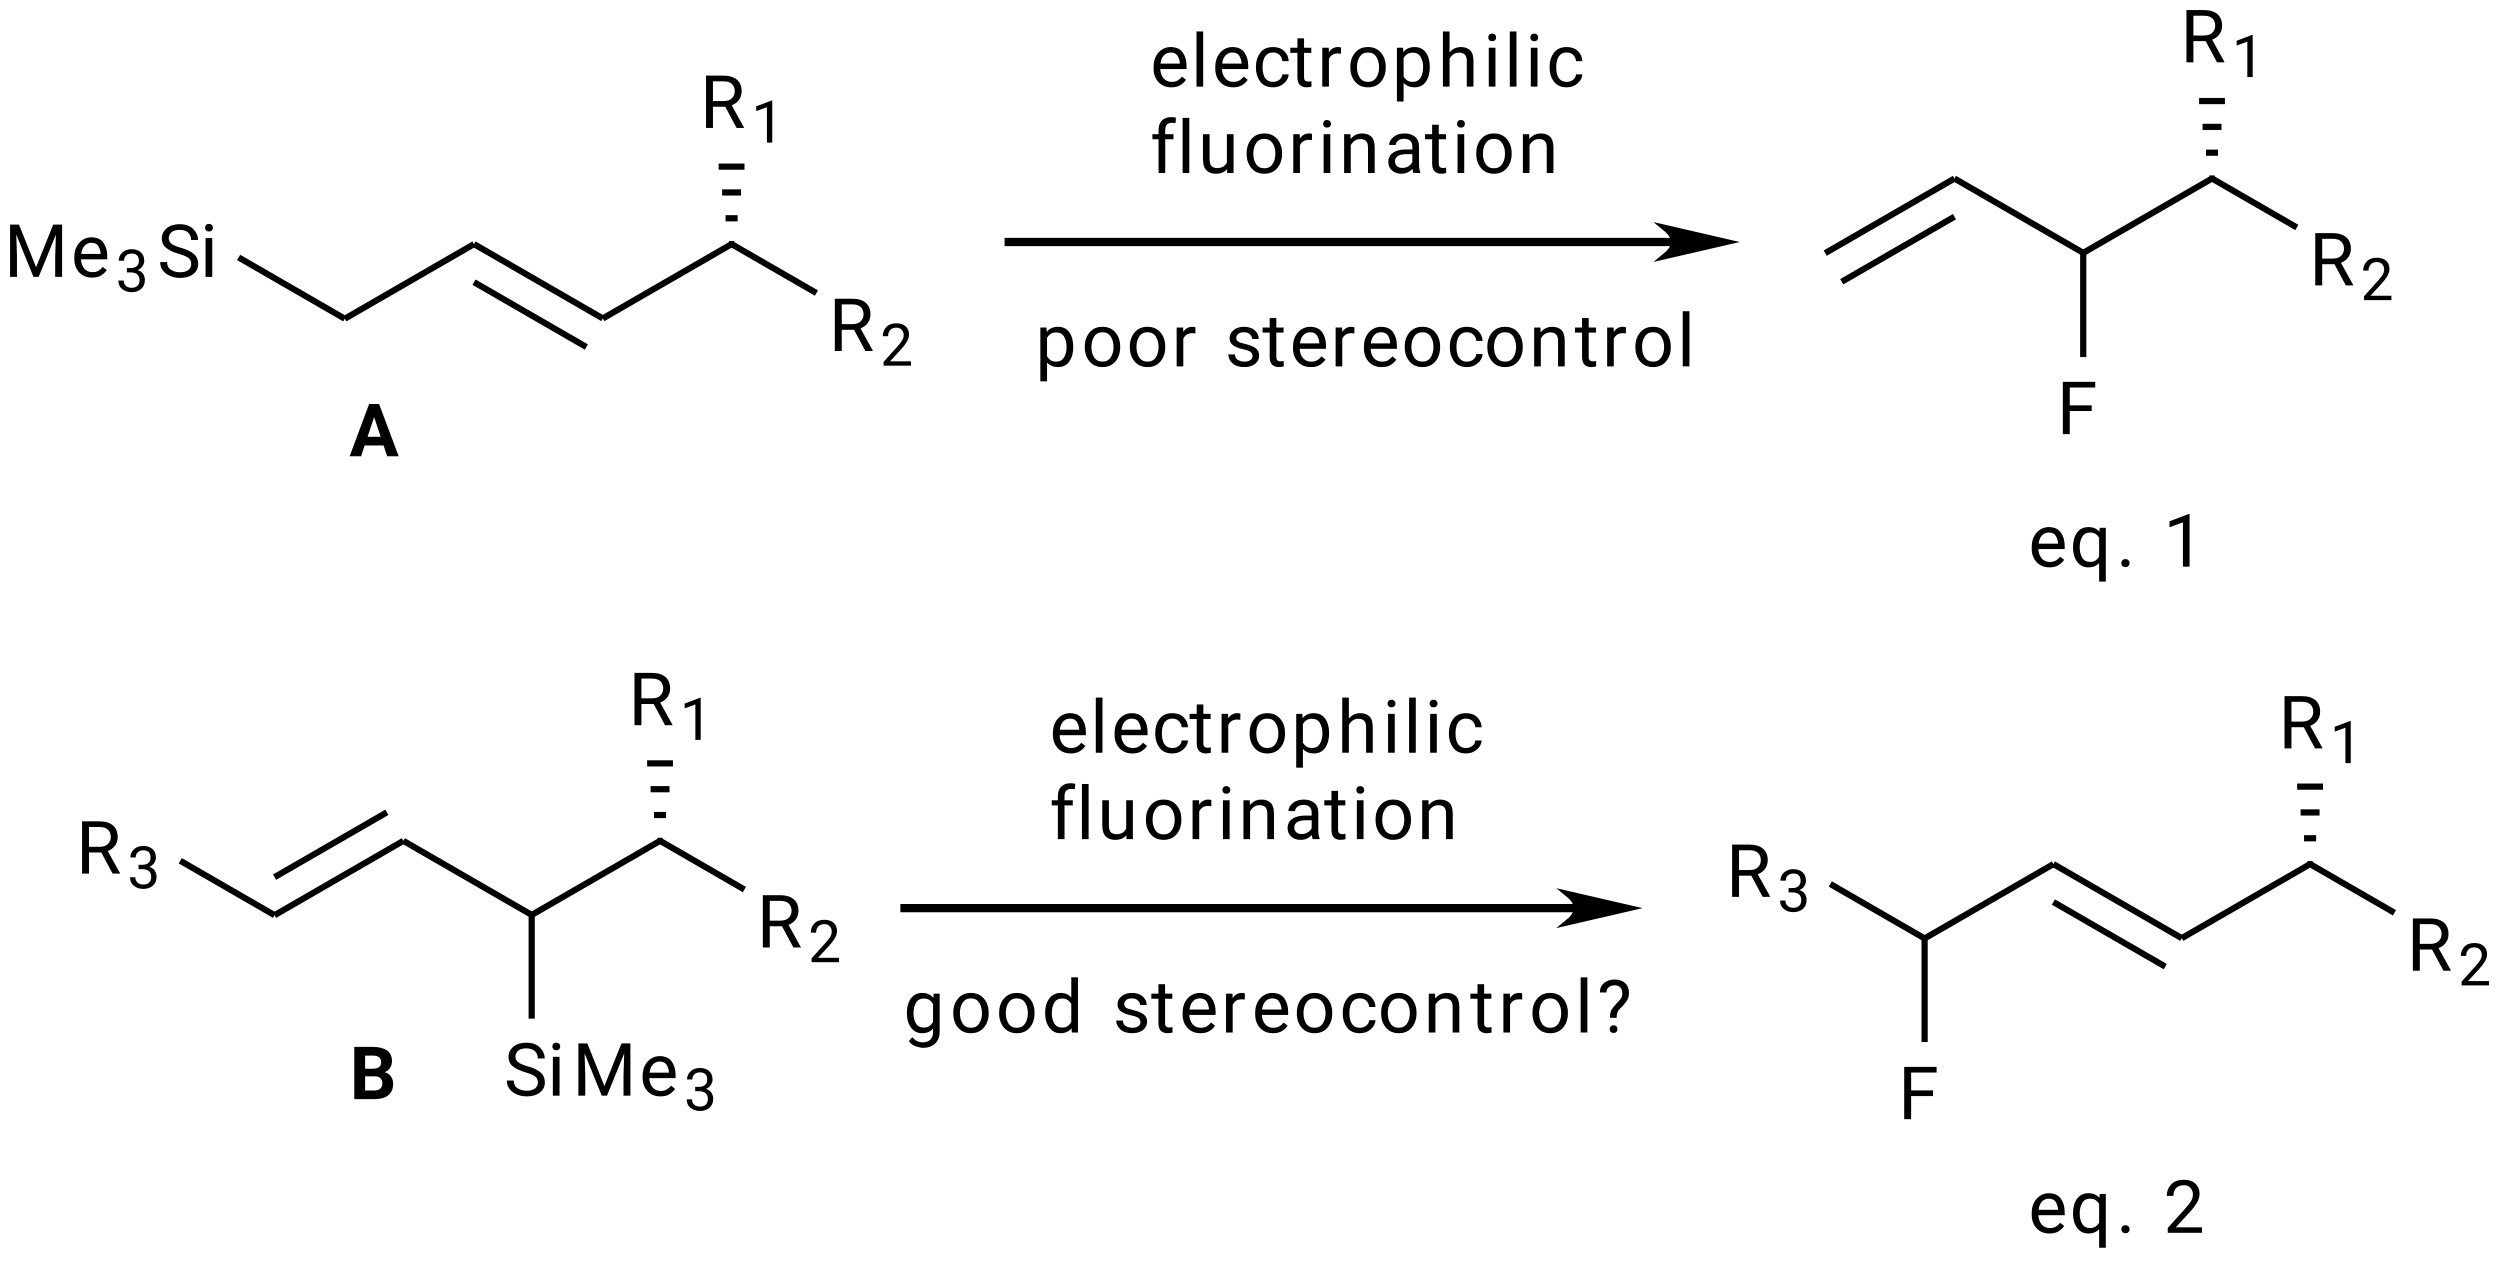 <?xml version="1.0" encoding="UTF-8"?>
<!DOCTYPE svg PUBLIC '-//W3C//DTD SVG 1.0//EN'
          'http://www.w3.org/TR/2001/REC-SVG-20010904/DTD/svg10.dtd'>
<svg stroke-dasharray="none" shape-rendering="auto" xmlns="http://www.w3.org/2000/svg" font-family="'Dialog'" text-rendering="auto" width="664" fill-opacity="1" color-interpolation="auto" color-rendering="auto" preserveAspectRatio="xMidYMid meet" font-size="12px" viewBox="0 0 664 335" fill="black" xmlns:xlink="http://www.w3.org/1999/xlink" stroke="black" image-rendering="auto" stroke-miterlimit="10" stroke-linecap="square" stroke-linejoin="miter" font-style="normal" stroke-width="1" height="335" stroke-dashoffset="0" font-weight="normal" stroke-opacity="1"
><!--Generated by the Batik Graphics2D SVG Generator--><defs id="genericDefs"
  /><g
  ><defs id="defs1"
    ><clipPath clipPathUnits="userSpaceOnUse" id="clipPath1"
      ><path d="M1.667 2.692 L250.563 2.692 L250.563 127.96 L1.667 127.96 L1.667 2.692 Z"
      /></clipPath
      ><clipPath clipPathUnits="userSpaceOnUse" id="clipPath2"
      ><path d="M140.725 51.634 L140.725 173.418 L382.701 173.418 L382.701 51.634 Z"
      /></clipPath
    ></defs
    ><g transform="scale(2.667,2.667) translate(-1.667,-2.692) matrix(1.029,0,0,1.029,-143.083,-50.419)"
    ><path d="M159.176 77.164 Q159.176 76.809 158.933 76.6 Q158.689 76.392 157.973 76.183 Q157.222 75.963 156.777 75.622 Q156.332 75.279 156.332 74.688 Q156.332 74.097 156.803 73.706 Q157.273 73.312 158.052 73.312 Q158.907 73.312 159.371 73.782 Q159.837 74.25 159.837 74.841 L159.169 74.841 Q159.169 74.417 158.893 74.139 Q158.62 73.861 158.052 73.861 Q157.517 73.861 157.259 74.095 Q157.002 74.329 157.002 74.681 Q157.002 75.001 157.282 75.214 Q157.563 75.425 158.189 75.599 Q159.046 75.843 159.447 76.204 Q159.851 76.566 159.851 77.157 Q159.851 77.775 159.366 78.144 Q158.884 78.513 158.084 78.513 Q157.614 78.513 157.176 78.339 Q156.738 78.165 156.455 77.822 Q156.172 77.479 156.172 76.976 L156.84 76.976 Q156.84 77.493 157.218 77.729 Q157.598 77.966 158.084 77.966 Q158.608 77.966 158.891 77.75 Q159.176 77.532 159.176 77.164 Z" stroke="none" clip-path="url(#clipPath2)"
    /></g
    ><g transform="matrix(2.743,0,0,2.743,-386,-141.628)"
    ><path d="M160.578 73.682 Q160.578 73.527 160.673 73.421 Q160.77 73.312 160.958 73.312 Q161.141 73.312 161.241 73.421 Q161.34 73.527 161.34 73.682 Q161.34 73.833 161.241 73.94 Q161.141 74.044 160.958 74.044 Q160.77 74.044 160.673 73.94 Q160.578 73.833 160.578 73.682 ZM161.273 74.681 L161.273 78.443 L160.626 78.443 L160.626 74.681 L161.273 74.681 Z" stroke="none" clip-path="url(#clipPath2)"
    /></g
    ><g transform="matrix(2.743,0,0,2.743,-386,-141.628)"
    ><path d="M144.217 77.507 L145.872 73.381 L146.734 73.381 L146.734 78.443 L146.066 78.443 L146.066 76.468 L146.134 74.35 L144.467 78.443 L143.96 78.443 L142.298 74.343 L142.365 76.468 L142.365 78.443 L141.697 78.443 L141.697 73.381 L142.56 73.381 L144.217 77.507 Z" stroke="none" clip-path="url(#clipPath2)"
    /></g
    ><g transform="matrix(2.743,0,0,2.743,-386,-141.628)"
    ><path d="M151.06 77.785 Q150.875 78.063 150.536 78.288 Q150.2 78.513 149.644 78.513 Q148.858 78.513 148.388 78.003 Q147.917 77.49 147.917 76.693 L147.917 76.547 Q147.917 75.933 148.151 75.499 Q148.386 75.066 148.761 74.839 Q149.137 74.612 149.561 74.612 Q150.367 74.612 150.738 75.138 Q151.109 75.664 151.109 76.454 L151.109 76.742 L148.564 76.742 Q148.578 77.261 148.87 77.625 Q149.164 77.986 149.679 77.986 Q150.019 77.986 150.256 77.847 Q150.492 77.708 150.671 77.477 L151.06 77.785 ZM149.561 75.14 Q149.178 75.14 148.914 75.418 Q148.65 75.697 148.585 76.218 L150.464 76.218 L150.464 76.169 Q150.441 75.794 150.247 75.467 Q150.054 75.14 149.561 75.14 Z" stroke="none" clip-path="url(#clipPath2)"
    /></g
    ><g transform="matrix(2.743,0,0,2.743,-386,-141.628)"
    ><path d="M153.375 78.011 L153.008 78.011 L153.008 77.588 L153.375 77.588 Q153.777 77.588 153.974 77.392 Q154.172 77.193 154.172 76.897 Q154.172 76.185 153.466 76.185 Q153.137 76.185 152.933 76.372 Q152.731 76.559 152.731 76.876 L152.218 76.876 Q152.218 76.413 152.561 76.088 Q152.904 75.762 153.466 75.762 Q154.014 75.762 154.352 76.053 Q154.689 76.342 154.689 76.908 Q154.689 77.132 154.537 77.388 Q154.387 77.644 154.053 77.787 Q154.456 77.916 154.602 78.189 Q154.75 78.462 154.75 78.738 Q154.75 79.305 154.383 79.615 Q154.016 79.923 153.469 79.923 Q152.941 79.923 152.563 79.63 Q152.184 79.335 152.184 78.795 L152.698 78.795 Q152.698 79.116 152.906 79.309 Q153.113 79.5 153.469 79.5 Q153.822 79.5 154.027 79.314 Q154.233 79.127 154.233 78.749 Q154.233 78.371 154 78.191 Q153.766 78.011 153.375 78.011 Z" stroke="none" clip-path="url(#clipPath2)"
    /></g
    ><g transform="matrix(2.743,0,0,2.743,-386,-141.628)"
    ><path d="M224.515 85.618 L223.416 83.567 L222.227 83.567 L222.227 85.618 L221.557 85.618 L221.557 80.556 L223.233 80.556 Q224.084 80.556 224.545 80.945 Q225.006 81.335 225.006 82.074 Q225.006 82.547 224.749 82.902 Q224.494 83.254 224.042 83.428 L225.231 85.576 L225.231 85.618 L224.515 85.618 ZM222.227 81.105 L222.227 83.02 L223.254 83.02 Q223.792 83.02 224.065 82.744 Q224.339 82.468 224.339 82.074 Q224.339 81.636 224.074 81.372 Q223.812 81.105 223.233 81.105 L222.227 81.105 Z" stroke="none" clip-path="url(#clipPath2)"
    /></g
    ><g transform="matrix(2.743,0,0,2.743,-386,-141.628)"
    ><path d="M228.929 86.619 L228.929 87.042 L226.278 87.042 L226.278 86.671 L227.605 85.195 Q227.972 84.785 228.1 84.552 Q228.228 84.316 228.228 84.079 Q228.228 83.782 228.043 83.571 Q227.857 83.36 227.522 83.36 Q227.116 83.36 226.915 83.591 Q226.715 83.821 226.715 84.183 L226.2 84.183 Q226.2 83.671 226.535 83.304 Q226.873 82.937 227.522 82.937 Q228.095 82.937 228.417 83.235 Q228.742 83.532 228.742 84.018 Q228.742 84.378 228.517 84.743 Q228.295 85.106 227.983 85.442 L226.899 86.619 L228.929 86.619 Z" stroke="none" clip-path="url(#clipPath2)"
    /></g
    ><g transform="matrix(2.743,0,0,2.743,-386,-141.628)"
    ><path d="M212.044 64.018 L210.945 61.967 L209.756 61.967 L209.756 64.018 L209.087 64.018 L209.087 58.956 L210.762 58.956 Q211.613 58.956 212.074 59.346 Q212.535 59.735 212.535 60.474 Q212.535 60.947 212.278 61.302 Q212.023 61.654 211.571 61.828 L212.76 63.976 L212.76 64.018 L212.044 64.018 ZM209.756 59.505 L209.756 61.42 L210.783 61.42 Q211.321 61.42 211.594 61.144 Q211.868 60.868 211.868 60.474 Q211.868 60.036 211.603 59.772 Q211.342 59.505 210.762 59.505 L209.756 59.505 Z" stroke="none" clip-path="url(#clipPath2)"
    /></g
    ><g transform="matrix(2.743,0,0,2.743,-386,-141.628)"
    ><path d="M215.496 61.37 L215.496 65.442 L214.98 65.442 L214.98 62.012 L213.944 62.39 L213.944 61.926 L215.414 61.37 L215.496 61.37 Z" stroke="none" clip-path="url(#clipPath2)"
    /></g
    ><g transform="matrix(2.743,0,0,2.743,-386,-141.628)"
    ><path d="M367.862 79.268 L366.764 77.217 L365.575 77.217 L365.575 79.268 L364.905 79.268 L364.905 74.206 L366.581 74.206 Q367.431 74.206 367.892 74.596 Q368.354 74.985 368.354 75.724 Q368.354 76.197 368.096 76.552 Q367.842 76.904 367.39 77.078 L368.579 79.226 L368.579 79.268 L367.862 79.268 ZM365.575 74.755 L365.575 76.67 L366.602 76.67 Q367.139 76.67 367.413 76.394 Q367.686 76.118 367.686 75.724 Q367.686 75.286 367.422 75.022 Q367.16 74.755 366.581 74.755 L365.575 74.755 Z" stroke="none" clip-path="url(#clipPath2)"
    /></g
    ><g transform="matrix(2.743,0,0,2.743,-386,-141.628)"
    ><path d="M372.277 80.269 L372.277 80.692 L369.625 80.692 L369.625 80.321 L370.953 78.845 Q371.32 78.436 371.448 78.202 Q371.576 77.966 371.576 77.729 Q371.576 77.432 371.39 77.221 Q371.205 77.01 370.869 77.01 Q370.463 77.01 370.263 77.241 Q370.063 77.471 370.063 77.833 L369.547 77.833 Q369.547 77.321 369.883 76.954 Q370.22 76.587 370.869 76.587 Q371.442 76.587 371.765 76.885 Q372.089 77.182 372.089 77.668 Q372.089 78.028 371.865 78.393 Q371.642 78.756 371.331 79.092 L370.246 80.269 L372.277 80.269 Z" stroke="none" clip-path="url(#clipPath2)"
    /></g
    ><g transform="matrix(2.743,0,0,2.743,-386,-141.628)"
    ><path d="M340.464 93.668 L340.464 88.606 L343.599 88.606 L343.599 89.155 L341.133 89.155 L341.133 90.882 L343.254 90.882 L343.254 91.431 L341.133 91.431 L341.133 93.668 L340.464 93.668 Z" stroke="none" clip-path="url(#clipPath2)"
    /></g
    ><g transform="matrix(2.743,0,0,2.743,-386,-141.628)"
    ><path d="M355.392 57.668 L354.293 55.617 L353.104 55.617 L353.104 57.668 L352.434 57.668 L352.434 52.606 L354.11 52.606 Q354.961 52.606 355.422 52.995 Q355.883 53.385 355.883 54.124 Q355.883 54.597 355.626 54.952 Q355.371 55.304 354.919 55.478 L356.108 57.626 L356.108 57.668 L355.392 57.668 ZM353.104 53.155 L353.104 55.07 L354.131 55.07 Q354.669 55.07 354.942 54.794 Q355.216 54.518 355.216 54.124 Q355.216 53.686 354.951 53.422 Q354.69 53.155 354.11 53.155 L353.104 53.155 Z" stroke="none" clip-path="url(#clipPath2)"
    /></g
    ><g transform="matrix(2.743,0,0,2.743,-386,-141.628)"
    ><path d="M358.844 55.02 L358.844 59.092 L358.328 59.092 L358.328 55.662 L357.292 56.04 L357.292 55.577 L358.762 55.02 L358.844 55.02 Z" stroke="none" clip-path="url(#clipPath2)"
    /></g
    ><g transform="matrix(2.743,0,0,2.743,-386,-141.628)"
    ><path d="M151.626 136.225 L150.527 134.174 L149.338 134.174 L149.338 136.225 L148.668 136.225 L148.668 131.163 L150.344 131.163 Q151.195 131.163 151.656 131.553 Q152.117 131.942 152.117 132.681 Q152.117 133.154 151.86 133.509 Q151.605 133.861 151.153 134.035 L152.342 136.183 L152.342 136.225 L151.626 136.225 ZM149.338 131.712 L149.338 133.627 L150.365 133.627 Q150.903 133.627 151.176 133.351 Q151.45 133.075 151.45 132.681 Q151.45 132.243 151.185 131.979 Q150.923 131.712 150.344 131.712 L149.338 131.712 Z" stroke="none" clip-path="url(#clipPath2)"
    /></g
    ><g transform="matrix(2.743,0,0,2.743,-386,-141.628)"
    ><path d="M154.505 135.793 L154.138 135.793 L154.138 135.37 L154.505 135.37 Q154.907 135.37 155.104 135.174 Q155.302 134.975 155.302 134.679 Q155.302 133.967 154.596 133.967 Q154.267 133.967 154.063 134.154 Q153.861 134.341 153.861 134.658 L153.348 134.658 Q153.348 134.195 153.691 133.87 Q154.034 133.544 154.596 133.544 Q155.144 133.544 155.482 133.835 Q155.819 134.124 155.819 134.69 Q155.819 134.914 155.667 135.17 Q155.517 135.426 155.183 135.569 Q155.586 135.698 155.732 135.971 Q155.881 136.244 155.881 136.52 Q155.881 137.087 155.513 137.397 Q155.146 137.705 154.599 137.705 Q154.071 137.705 153.693 137.412 Q153.314 137.117 153.314 136.577 L153.828 136.577 Q153.828 136.898 154.036 137.091 Q154.243 137.282 154.599 137.282 Q154.952 137.282 155.157 137.096 Q155.363 136.909 155.363 136.531 Q155.363 136.153 155.13 135.973 Q154.896 135.793 154.505 135.793 Z" stroke="none" clip-path="url(#clipPath2)"
    /></g
    ><g transform="matrix(2.743,0,0,2.743,-386,-141.628)"
    ><path d="M217.544 143.375 L216.445 141.324 L215.256 141.324 L215.256 143.375 L214.586 143.375 L214.586 138.313 L216.262 138.313 Q217.113 138.313 217.574 138.702 Q218.035 139.092 218.035 139.831 Q218.035 140.304 217.778 140.659 Q217.523 141.011 217.071 141.185 L218.26 143.333 L218.26 143.375 L217.544 143.375 ZM215.256 138.862 L215.256 140.777 L216.283 140.777 Q216.821 140.777 217.094 140.501 Q217.368 140.225 217.368 139.831 Q217.368 139.393 217.103 139.129 Q216.841 138.862 216.262 138.862 L215.256 138.862 Z" stroke="none" clip-path="url(#clipPath2)"
    /></g
    ><g transform="matrix(2.743,0,0,2.743,-386,-141.628)"
    ><path d="M221.958 144.376 L221.958 144.799 L219.307 144.799 L219.307 144.428 L220.634 142.952 Q221.001 142.542 221.129 142.309 Q221.257 142.073 221.257 141.836 Q221.257 141.539 221.072 141.328 Q220.886 141.117 220.551 141.117 Q220.145 141.117 219.944 141.348 Q219.744 141.578 219.744 141.94 L219.229 141.94 Q219.229 141.428 219.564 141.061 Q219.902 140.694 220.551 140.694 Q221.124 140.694 221.446 140.992 Q221.771 141.289 221.771 141.775 Q221.771 142.135 221.546 142.5 Q221.324 142.863 221.012 143.199 L219.928 144.376 L221.958 144.376 Z" stroke="none" clip-path="url(#clipPath2)"
    /></g
    ><g transform="matrix(2.743,0,0,2.743,-386,-141.628)"
    ><path d="M205.116 121.85 L204.018 119.799 L202.829 119.799 L202.829 121.85 L202.159 121.85 L202.159 116.788 L203.835 116.788 Q204.685 116.788 205.147 117.177 Q205.608 117.567 205.608 118.306 Q205.608 118.779 205.351 119.134 Q205.095 119.486 204.644 119.66 L205.833 121.808 L205.833 121.85 L205.116 121.85 ZM202.829 117.337 L202.829 119.252 L203.856 119.252 Q204.393 119.252 204.667 118.976 Q204.94 118.7 204.94 118.306 Q204.94 117.868 204.676 117.604 Q204.414 117.337 203.835 117.337 L202.829 117.337 Z" stroke="none" clip-path="url(#clipPath2)"
    /></g
    ><g transform="matrix(2.743,0,0,2.743,-386,-141.628)"
    ><path d="M208.568 119.202 L208.568 123.274 L208.053 123.274 L208.053 119.844 L207.016 120.222 L207.016 119.758 L208.487 119.202 L208.568 119.202 Z" stroke="none" clip-path="url(#clipPath2)"
    /></g
    ><g transform="matrix(2.743,0,0,2.743,-386,-141.628)"
    ><path d="M192.804 156.446 Q192.804 156.091 192.561 155.882 Q192.318 155.674 191.601 155.465 Q190.851 155.245 190.405 154.904 Q189.96 154.561 189.96 153.97 Q189.96 153.379 190.431 152.988 Q190.901 152.594 191.68 152.594 Q192.536 152.594 192.999 153.064 Q193.465 153.532 193.465 154.123 L192.797 154.123 Q192.797 153.699 192.522 153.421 Q192.248 153.143 191.68 153.143 Q191.145 153.143 190.888 153.377 Q190.63 153.611 190.63 153.963 Q190.63 154.283 190.911 154.496 Q191.191 154.707 191.817 154.881 Q192.674 155.125 193.076 155.486 Q193.479 155.848 193.479 156.439 Q193.479 157.058 192.994 157.426 Q192.512 157.794 191.713 157.794 Q191.242 157.794 190.804 157.621 Q190.366 157.447 190.083 157.104 Q189.801 156.761 189.801 156.258 L190.468 156.258 Q190.468 156.775 190.846 157.011 Q191.226 157.248 191.713 157.248 Q192.237 157.248 192.519 157.032 Q192.804 156.814 192.804 156.446 Z" stroke="none" clip-path="url(#clipPath2)"
    /></g
    ><g transform="matrix(2.743,0,0,2.743,-386,-141.628)"
    ><path d="M194.206 152.964 Q194.206 152.809 194.301 152.702 Q194.398 152.594 194.586 152.594 Q194.769 152.594 194.869 152.702 Q194.969 152.809 194.969 152.964 Q194.969 153.115 194.869 153.222 Q194.769 153.326 194.586 153.326 Q194.398 153.326 194.301 153.222 Q194.206 153.115 194.206 152.964 ZM194.901 153.963 L194.901 157.725 L194.255 157.725 L194.255 153.963 L194.901 153.963 Z" stroke="none" clip-path="url(#clipPath2)"
    /></g
    ><g transform="matrix(2.743,0,0,2.743,-386,-141.628)"
    ><path d="M199.245 156.789 L200.9 152.663 L201.762 152.663 L201.762 157.725 L201.095 157.725 L201.095 155.75 L201.162 153.632 L199.495 157.725 L198.988 157.725 L197.326 153.625 L197.393 155.75 L197.393 157.725 L196.726 157.725 L196.726 152.663 L197.588 152.663 L199.245 156.789 Z" stroke="none" clip-path="url(#clipPath2)"
    /></g
    ><g transform="matrix(2.743,0,0,2.743,-386,-141.628)"
    ><path d="M206.089 157.067 Q205.903 157.345 205.565 157.57 Q205.229 157.794 204.672 157.794 Q203.887 157.794 203.416 157.285 Q202.946 156.772 202.946 155.975 L202.946 155.829 Q202.946 155.215 203.18 154.781 Q203.414 154.348 203.789 154.121 Q204.165 153.894 204.589 153.894 Q205.395 153.894 205.766 154.42 Q206.137 154.946 206.137 155.736 L206.137 156.024 L203.592 156.024 Q203.606 156.543 203.898 156.907 Q204.193 157.268 204.707 157.268 Q205.048 157.268 205.284 157.129 Q205.521 156.99 205.699 156.758 L206.089 157.067 ZM204.589 154.422 Q204.207 154.422 203.942 154.7 Q203.678 154.978 203.613 155.5 L205.493 155.5 L205.493 155.451 Q205.47 155.076 205.275 154.749 Q205.083 154.422 204.589 154.422 Z" stroke="none" clip-path="url(#clipPath2)"
    /></g
    ><g transform="matrix(2.743,0,0,2.743,-386,-141.628)"
    ><path d="M208.403 157.293 L208.036 157.293 L208.036 156.87 L208.403 156.87 Q208.805 156.87 209.002 156.674 Q209.2 156.475 209.2 156.179 Q209.2 155.467 208.494 155.467 Q208.166 155.467 207.962 155.654 Q207.76 155.841 207.76 156.158 L207.246 156.158 Q207.246 155.695 207.589 155.37 Q207.932 155.044 208.494 155.044 Q209.043 155.044 209.38 155.335 Q209.718 155.624 209.718 156.19 Q209.718 156.414 209.565 156.67 Q209.415 156.926 209.082 157.069 Q209.484 157.198 209.63 157.471 Q209.779 157.744 209.779 158.02 Q209.779 158.587 209.412 158.897 Q209.044 159.205 208.498 159.205 Q207.969 159.205 207.591 158.912 Q207.213 158.617 207.213 158.077 L207.726 158.077 Q207.726 158.398 207.934 158.591 Q208.142 158.782 208.498 158.782 Q208.85 158.782 209.056 158.596 Q209.261 158.409 209.261 158.031 Q209.261 157.653 209.028 157.473 Q208.794 157.293 208.403 157.293 Z" stroke="none" clip-path="url(#clipPath2)"
    /></g
    ><g transform="matrix(2.743,0,0,2.743,-386,-141.628)"
    ><path d="M311.396 138.475 L310.298 136.424 L309.109 136.424 L309.109 138.475 L308.439 138.475 L308.439 133.413 L310.115 133.413 Q310.965 133.413 311.426 133.803 Q311.888 134.192 311.888 134.931 Q311.888 135.404 311.63 135.759 Q311.375 136.111 310.924 136.285 L312.113 138.433 L312.113 138.475 L311.396 138.475 ZM309.109 133.962 L309.109 135.877 L310.136 135.877 Q310.673 135.877 310.947 135.601 Q311.22 135.325 311.22 134.931 Q311.22 134.493 310.956 134.229 Q310.694 133.962 310.115 133.962 L309.109 133.962 Z" stroke="none" clip-path="url(#clipPath2)"
    /></g
    ><g transform="matrix(2.743,0,0,2.743,-386,-141.628)"
    ><path d="M314.275 138.043 L313.908 138.043 L313.908 137.62 L314.275 137.62 Q314.678 137.62 314.874 137.424 Q315.073 137.225 315.073 136.929 Q315.073 136.217 314.366 136.217 Q314.038 136.217 313.834 136.404 Q313.632 136.591 313.632 136.908 L313.118 136.908 Q313.118 136.445 313.461 136.12 Q313.804 135.794 314.366 135.794 Q314.915 135.794 315.253 136.085 Q315.59 136.374 315.59 136.94 Q315.59 137.164 315.438 137.42 Q315.288 137.676 314.954 137.819 Q315.356 137.948 315.503 138.221 Q315.651 138.494 315.651 138.77 Q315.651 139.337 315.284 139.647 Q314.917 139.955 314.37 139.955 Q313.841 139.955 313.463 139.662 Q313.085 139.367 313.085 138.827 L313.599 138.827 Q313.599 139.148 313.806 139.341 Q314.014 139.532 314.37 139.532 Q314.722 139.532 314.928 139.346 Q315.134 139.159 315.134 138.781 Q315.134 138.403 314.9 138.223 Q314.667 138.043 314.275 138.043 Z" stroke="none" clip-path="url(#clipPath2)"
    /></g
    ><g transform="matrix(2.743,0,0,2.743,-386,-141.628)"
    ><path d="M377.315 145.625 L376.216 143.574 L375.027 143.574 L375.027 145.625 L374.357 145.625 L374.357 140.563 L376.033 140.563 Q376.883 140.563 377.345 140.952 Q377.806 141.342 377.806 142.081 Q377.806 142.554 377.549 142.909 Q377.294 143.261 376.842 143.435 L378.031 145.583 L378.031 145.625 L377.315 145.625 ZM375.027 141.112 L375.027 143.027 L376.054 143.027 Q376.591 143.027 376.865 142.751 Q377.138 142.475 377.138 142.081 Q377.138 141.643 376.874 141.379 Q376.612 141.112 376.033 141.112 L375.027 141.112 Z" stroke="none" clip-path="url(#clipPath2)"
    /></g
    ><g transform="matrix(2.743,0,0,2.743,-386,-141.628)"
    ><path d="M381.729 146.626 L381.729 147.049 L379.077 147.049 L379.077 146.678 L380.405 145.202 Q380.772 144.792 380.9 144.559 Q381.028 144.323 381.028 144.086 Q381.028 143.789 380.842 143.578 Q380.657 143.367 380.322 143.367 Q379.915 143.367 379.715 143.598 Q379.515 143.828 379.515 144.19 L379 144.19 Q379 143.678 379.335 143.311 Q379.673 142.944 380.322 142.944 Q380.894 142.944 381.217 143.242 Q381.541 143.539 381.541 144.025 Q381.541 144.385 381.317 144.75 Q381.095 145.113 380.783 145.449 L379.699 146.626 L381.729 146.626 Z" stroke="none" clip-path="url(#clipPath2)"
    /></g
    ><g transform="matrix(2.743,0,0,2.743,-386,-141.628)"
    ><path d="M364.887 124.1 L363.788 122.049 L362.599 122.049 L362.599 124.1 L361.93 124.1 L361.93 119.038 L363.605 119.038 Q364.456 119.038 364.917 119.427 Q365.378 119.817 365.378 120.556 Q365.378 121.029 365.121 121.384 Q364.866 121.736 364.414 121.91 L365.603 124.058 L365.603 124.1 L364.887 124.1 ZM362.599 119.587 L362.599 121.502 L363.626 121.502 Q364.164 121.502 364.437 121.226 Q364.711 120.95 364.711 120.556 Q364.711 120.118 364.447 119.854 Q364.185 119.587 363.605 119.587 L362.599 119.587 Z" stroke="none" clip-path="url(#clipPath2)"
    /></g
    ><g transform="matrix(2.743,0,0,2.743,-386,-141.628)"
    ><path d="M368.339 121.452 L368.339 125.524 L367.824 125.524 L367.824 122.094 L366.787 122.472 L366.787 122.008 L368.257 121.452 L368.339 121.452 Z" stroke="none" clip-path="url(#clipPath2)"
    /></g
    ><g transform="matrix(2.743,0,0,2.743,-386,-141.628)"
    ><path d="M325.104 160 L325.104 154.938 L328.24 154.938 L328.24 155.487 L325.774 155.487 L325.774 157.214 L327.894 157.214 L327.894 157.763 L325.774 157.763 L325.774 160 L325.104 160 Z" stroke="none" clip-path="url(#clipPath2)"
    /></g
    ><g transform="matrix(2.743,0,0,2.743,-386,-141.628)"
    ><path d="M174.578 95.812 L176.462 90.751 L177.429 90.751 L179.325 95.812 L178.212 95.812 L177.864 94.769 L176.031 94.769 L175.683 95.812 L174.578 95.812 ZM176.314 93.924 L177.582 93.924 L176.949 92.023 L176.314 93.924 Z" stroke="none" clip-path="url(#clipPath2)"
    /></g
    ><g transform="matrix(2.743,0,0,2.743,-386,-141.628)"
    ><path d="M178.789 156.57 Q178.789 157.307 178.314 157.685 Q177.841 158.062 176.965 158.062 L175.027 158.062 L175.027 153.001 L176.805 153.001 Q177.683 153.001 178.179 153.339 Q178.677 153.675 178.677 154.384 Q178.677 154.727 178.504 155.017 Q178.33 155.304 177.954 155.455 Q178.399 155.566 178.594 155.886 Q178.789 156.206 178.789 156.57 ZM176.075 153.844 L176.075 155.117 L176.805 155.117 Q177.632 155.117 177.632 154.491 Q177.632 153.844 176.805 153.844 L176.075 153.844 ZM177.746 156.561 Q177.746 156.234 177.574 156.044 Q177.403 155.854 177.006 155.854 L176.075 155.854 L176.075 157.221 L176.965 157.221 Q177.363 157.221 177.553 157.033 Q177.746 156.846 177.746 156.561 Z" stroke="none" clip-path="url(#clipPath2)"
    /></g
    ><g transform="matrix(2.743,0,0,2.743,-386,-141.628)"
    ><path d="M174.255 82.753 L186.769 75.528 L186.469 75.008 L173.955 82.233 Z" stroke="none" clip-path="url(#clipPath2)"
    /></g
    ><g transform="matrix(2.743,0,0,2.743,-386,-141.628)"
    ><path d="M174.255 82.233 L163.978 76.3 L163.678 76.82 L173.955 82.753 Z" stroke="none" clip-path="url(#clipPath2)"
    /></g
    ><g transform="matrix(2.743,0,0,2.743,-386,-141.628)"
    ><path d="M186.469 75.528 L198.94 82.728 L199.239 82.208 L186.769 75.008 ZM186.469 79.214 L197.344 85.492 L197.644 84.972 L186.769 78.694 Z" stroke="none" clip-path="url(#clipPath2)"
    /></g
    ><g transform="matrix(2.743,0,0,2.743,-386,-141.628)"
    ><path d="M199.239 82.728 L211.71 75.528 L211.41 75.008 L198.94 82.208 Z" stroke="none" clip-path="url(#clipPath2)"
    /></g
    ><g transform="matrix(2.743,0,0,2.743,-386,-141.628)"
    ><path d="M211.41 75.528 L219.622 80.269 L219.922 79.749 L211.71 75.008 Z" stroke="none" clip-path="url(#clipPath2)"
    /></g
    ><g transform="matrix(2.743,0,0,2.743,-386,-141.628)"
    ><path d="M211.31 75.568 L211.81 75.568 L211.81 74.968 L211.31 74.968 ZM210.977 73.068 L212.144 73.068 L212.144 72.468 L210.977 72.468 ZM210.644 70.568 L212.477 70.568 L212.477 69.968 L210.644 69.968 ZM210.31 68.068 L212.81 68.068 L212.81 67.468 L210.31 67.468 Z" stroke="none" clip-path="url(#clipPath2)"
    /></g
    ><g transform="matrix(2.743,0,0,2.743,-386,-141.628)"
    ><path d="M255.564 59.361 Q255.379 59.639 255.04 59.864 Q254.704 60.088 254.148 60.088 Q253.362 60.088 252.892 59.578 Q252.421 59.066 252.421 58.269 L252.421 58.123 Q252.421 57.509 252.655 57.075 Q252.889 56.642 253.265 56.415 Q253.64 56.188 254.064 56.188 Q254.871 56.188 255.242 56.714 Q255.613 57.24 255.613 58.03 L255.613 58.318 L253.068 58.318 Q253.082 58.837 253.374 59.201 Q253.668 59.562 254.183 59.562 Q254.523 59.562 254.76 59.423 Q254.996 59.284 255.175 59.052 L255.564 59.361 ZM254.064 56.716 Q253.682 56.716 253.418 56.994 Q253.154 57.272 253.089 57.794 L254.968 57.794 L254.968 57.745 Q254.945 57.37 254.75 57.043 Q254.558 56.716 254.064 56.716 Z" stroke="none" clip-path="url(#clipPath2)"
    /></g
    ><g transform="matrix(2.743,0,0,2.743,-386,-141.628)"
    ><path d="M257.223 54.679 L257.223 60.019 L256.577 60.019 L256.577 54.679 L257.223 54.679 Z" stroke="none" clip-path="url(#clipPath2)"
    /></g
    ><g transform="matrix(2.743,0,0,2.743,-386,-141.628)"
    ><path d="M261.538 59.361 Q261.352 59.639 261.014 59.864 Q260.678 60.088 260.122 60.088 Q259.336 60.088 258.865 59.578 Q258.395 59.066 258.395 58.269 L258.395 58.123 Q258.395 57.509 258.629 57.075 Q258.863 56.642 259.238 56.415 Q259.614 56.188 260.038 56.188 Q260.845 56.188 261.216 56.714 Q261.586 57.24 261.586 58.03 L261.586 58.318 L259.041 58.318 Q259.055 58.837 259.347 59.201 Q259.642 59.562 260.156 59.562 Q260.497 59.562 260.733 59.423 Q260.97 59.284 261.148 59.052 L261.538 59.361 ZM260.038 56.716 Q259.656 56.716 259.391 56.994 Q259.127 57.272 259.062 57.794 L260.942 57.794 L260.942 57.745 Q260.919 57.37 260.724 57.043 Q260.532 56.716 260.038 56.716 Z" stroke="none" clip-path="url(#clipPath2)"
    /></g
    ><g transform="matrix(2.743,0,0,2.743,-386,-141.628)"
    ><path d="M264.003 59.56 Q264.349 59.56 264.606 59.356 Q264.866 59.15 264.891 58.83 L265.503 58.83 Q265.478 59.333 265.039 59.711 Q264.601 60.088 264.003 60.088 Q263.155 60.088 262.743 59.53 Q262.332 58.969 262.332 58.211 L262.332 58.065 Q262.332 57.307 262.743 56.748 Q263.155 56.188 264.003 56.188 Q264.664 56.188 265.07 56.579 Q265.478 56.969 265.503 57.55 L264.891 57.55 Q264.866 57.203 264.627 56.959 Q264.39 56.716 264.003 56.716 Q263.607 56.716 263.382 56.918 Q263.16 57.119 263.067 57.43 Q262.974 57.738 262.974 58.065 L262.974 58.211 Q262.974 58.54 263.065 58.851 Q263.155 59.159 263.38 59.361 Q263.605 59.56 264.003 59.56 Z" stroke="none" clip-path="url(#clipPath2)"
    /></g
    ><g transform="matrix(2.743,0,0,2.743,-386,-141.628)"
    ><path d="M267.71 60.019 Q267.634 60.044 267.509 60.065 Q267.386 60.088 267.212 60.088 Q266.855 60.088 266.6 59.87 Q266.348 59.65 266.348 59.082 L266.348 56.751 L265.659 56.751 L265.659 56.257 L266.348 56.257 L266.348 55.342 L266.99 55.342 L266.99 56.257 L267.692 56.257 L267.692 56.751 L266.99 56.751 L266.99 59.087 Q266.99 59.374 267.115 59.456 Q267.24 59.534 267.404 59.534 Q267.483 59.534 267.571 59.52 Q267.662 59.504 267.706 59.493 L267.71 60.019 Z" stroke="none" clip-path="url(#clipPath2)"
    /></g
    ><g transform="matrix(2.743,0,0,2.743,-386,-141.628)"
    ><path d="M270.259 56.806 Q269.927 56.806 269.714 56.955 Q269.503 57.101 269.399 57.349 L269.399 60.019 L268.757 60.019 L268.757 56.257 L269.382 56.257 L269.397 56.688 Q269.538 56.459 269.758 56.324 Q269.981 56.188 270.289 56.188 Q270.469 56.188 270.574 56.236 L270.572 56.834 Q270.428 56.806 270.259 56.806 Z" stroke="none" clip-path="url(#clipPath2)"
    /></g
    ><g transform="matrix(2.743,0,0,2.743,-386,-141.628)"
    ><path d="M271.473 58.178 L271.473 58.1 Q271.473 57.282 271.932 56.735 Q272.391 56.188 273.182 56.188 Q273.976 56.188 274.438 56.735 Q274.899 57.282 274.899 58.1 L274.899 58.178 Q274.899 58.997 274.438 59.544 Q273.976 60.088 273.188 60.088 Q272.396 60.088 271.935 59.544 Q271.473 58.997 271.473 58.178 ZM272.118 58.1 L272.118 58.178 Q272.118 58.739 272.382 59.15 Q272.648 59.56 273.188 59.56 Q273.717 59.56 273.983 59.15 Q274.252 58.739 274.252 58.178 L274.252 58.1 Q274.252 57.546 273.983 57.131 Q273.717 56.716 273.182 56.716 Q272.648 56.716 272.382 57.131 Q272.118 57.546 272.118 58.1 Z" stroke="none" clip-path="url(#clipPath2)"
    /></g
    ><g transform="matrix(2.743,0,0,2.743,-386,-141.628)"
    ><path d="M277.705 60.088 Q277.026 60.088 276.63 59.653 L276.63 61.465 L275.983 61.465 L275.983 56.257 L276.574 56.257 L276.606 56.67 Q277.003 56.188 277.693 56.188 Q278.407 56.188 278.785 56.716 Q279.165 57.245 279.165 58.107 L279.165 58.178 Q279.165 59.004 278.783 59.546 Q278.403 60.088 277.705 60.088 ZM277.506 56.73 Q277.179 56.73 276.966 56.878 Q276.755 57.024 276.63 57.247 L276.63 59.048 Q276.76 59.27 276.968 59.416 Q277.179 59.56 277.513 59.56 Q278.034 59.56 278.275 59.15 Q278.519 58.739 278.519 58.178 L278.519 58.107 Q278.519 57.546 278.275 57.138 Q278.034 56.73 277.506 56.73 Z" stroke="none" clip-path="url(#clipPath2)"
    /></g
    ><g transform="matrix(2.743,0,0,2.743,-386,-141.628)"
    ><path d="M281.998 56.73 Q281.69 56.73 281.453 56.897 Q281.217 57.064 281.08 57.33 L281.08 60.019 L280.438 60.019 L280.438 54.679 L281.08 54.679 L281.08 56.705 Q281.509 56.188 282.19 56.188 Q282.746 56.188 283.071 56.501 Q283.395 56.813 283.395 57.553 L283.395 60.019 L282.749 60.019 L282.749 57.546 Q282.749 57.105 282.556 56.918 Q282.364 56.73 281.998 56.73 Z" stroke="none" clip-path="url(#clipPath2)"
    /></g
    ><g transform="matrix(2.743,0,0,2.743,-386,-141.628)"
    ><path d="M284.828 55.258 Q284.828 55.103 284.923 54.996 Q285.02 54.887 285.208 54.887 Q285.391 54.887 285.491 54.996 Q285.591 55.103 285.591 55.258 Q285.591 55.409 285.491 55.516 Q285.391 55.62 285.208 55.62 Q285.02 55.62 284.923 55.516 Q284.828 55.409 284.828 55.258 ZM285.523 56.257 L285.523 60.019 L284.877 60.019 L284.877 56.257 L285.523 56.257 Z" stroke="none" clip-path="url(#clipPath2)"
    /></g
    ><g transform="matrix(2.743,0,0,2.743,-386,-141.628)"
    ><path d="M287.559 54.679 L287.559 60.019 L286.913 60.019 L286.913 54.679 L287.559 54.679 Z" stroke="none" clip-path="url(#clipPath2)"
    /></g
    ><g transform="matrix(2.743,0,0,2.743,-386,-141.628)"
    ><path d="M288.9 55.258 Q288.9 55.103 288.995 54.996 Q289.092 54.887 289.28 54.887 Q289.463 54.887 289.563 54.996 Q289.663 55.103 289.663 55.258 Q289.663 55.409 289.563 55.516 Q289.463 55.62 289.28 55.62 Q289.092 55.62 288.995 55.516 Q288.9 55.409 288.9 55.258 ZM289.595 56.257 L289.595 60.019 L288.949 60.019 L288.949 56.257 L289.595 56.257 Z" stroke="none" clip-path="url(#clipPath2)"
    /></g
    ><g transform="matrix(2.743,0,0,2.743,-386,-141.628)"
    ><path d="M292.438 59.56 Q292.783 59.56 293.041 59.356 Q293.3 59.15 293.326 58.83 L293.938 58.83 Q293.912 59.333 293.474 59.711 Q293.036 60.088 292.438 60.088 Q291.59 60.088 291.177 59.53 Q290.767 58.969 290.767 58.211 L290.767 58.065 Q290.767 57.307 291.177 56.748 Q291.59 56.188 292.438 56.188 Q293.099 56.188 293.504 56.579 Q293.912 56.969 293.938 57.55 L293.326 57.55 Q293.3 57.203 293.061 56.959 Q292.825 56.716 292.438 56.716 Q292.042 56.716 291.817 56.918 Q291.594 57.119 291.502 57.43 Q291.409 57.738 291.409 58.065 L291.409 58.211 Q291.409 58.54 291.499 58.851 Q291.59 59.159 291.815 59.361 Q292.039 59.56 292.438 59.56 Z" stroke="none" clip-path="url(#clipPath2)"
    /></g
    ><g transform="matrix(2.743,0,0,2.743,-386,-141.628)"
    ><path d="M254.347 65.117 L253.548 65.117 L253.548 68.385 L252.903 68.385 L252.903 65.117 L252.31 65.117 L252.31 64.624 L252.903 64.624 L252.903 64.227 Q252.903 63.618 253.232 63.296 Q253.561 62.971 254.139 62.971 Q254.35 62.971 254.584 63.027 L254.549 63.553 Q254.403 63.52 254.201 63.52 Q253.548 63.52 253.548 64.227 L253.548 64.624 L254.347 64.624 L254.347 65.117 Z" stroke="none" clip-path="url(#clipPath2)"
    /></g
    ><g transform="matrix(2.743,0,0,2.743,-386,-141.628)"
    ><path d="M255.879 63.045 L255.879 68.385 L255.233 68.385 L255.233 63.045 L255.879 63.045 Z" stroke="none" clip-path="url(#clipPath2)"
    /></g
    ><g transform="matrix(2.743,0,0,2.743,-386,-141.628)"
    ><path d="M259.549 68.385 L259.535 68.012 Q259.361 68.221 259.09 68.339 Q258.819 68.455 258.437 68.455 Q257.885 68.455 257.544 68.128 Q257.204 67.801 257.204 67.05 L257.204 64.624 L257.846 64.624 L257.846 67.057 Q257.846 67.565 258.059 67.736 Q258.274 67.908 258.539 67.908 Q258.93 67.908 259.167 67.76 Q259.403 67.609 259.519 67.363 L259.519 64.624 L260.166 64.624 L260.166 68.385 L259.549 68.385 Z" stroke="none" clip-path="url(#clipPath2)"
    /></g
    ><g transform="matrix(2.743,0,0,2.743,-386,-141.628)"
    ><path d="M261.434 66.545 L261.434 66.466 Q261.434 65.648 261.893 65.101 Q262.352 64.554 263.142 64.554 Q263.937 64.554 264.398 65.101 Q264.86 65.648 264.86 66.466 L264.86 66.545 Q264.86 67.363 264.398 67.91 Q263.937 68.455 263.149 68.455 Q262.356 68.455 261.895 67.91 Q261.434 67.363 261.434 66.545 ZM262.078 66.466 L262.078 66.545 Q262.078 67.106 262.343 67.516 Q262.609 67.927 263.149 67.927 Q263.678 67.927 263.944 67.516 Q264.213 67.106 264.213 66.545 L264.213 66.466 Q264.213 65.912 263.944 65.498 Q263.678 65.083 263.142 65.083 Q262.609 65.083 262.343 65.498 Q262.078 65.912 262.078 66.466 Z" stroke="none" clip-path="url(#clipPath2)"
    /></g
    ><g transform="matrix(2.743,0,0,2.743,-386,-141.628)"
    ><path d="M267.45 65.173 Q267.119 65.173 266.906 65.321 Q266.695 65.467 266.591 65.715 L266.591 68.385 L265.949 68.385 L265.949 64.624 L266.574 64.624 L266.588 65.055 Q266.729 64.825 266.95 64.691 Q267.172 64.554 267.48 64.554 Q267.661 64.554 267.765 64.603 L267.763 65.201 Q267.62 65.173 267.45 65.173 Z" stroke="none" clip-path="url(#clipPath2)"
    /></g
    ><g transform="matrix(2.743,0,0,2.743,-386,-141.628)"
    ><path d="M268.839 63.625 Q268.839 63.469 268.934 63.363 Q269.031 63.254 269.219 63.254 Q269.402 63.254 269.502 63.363 Q269.601 63.469 269.601 63.625 Q269.601 63.776 269.502 63.882 Q269.402 63.986 269.219 63.986 Q269.031 63.986 268.934 63.882 Q268.839 63.776 268.839 63.625 ZM269.534 64.624 L269.534 68.385 L268.887 68.385 L268.887 64.624 L269.534 64.624 Z" stroke="none" clip-path="url(#clipPath2)"
    /></g
    ><g transform="matrix(2.743,0,0,2.743,-386,-141.628)"
    ><path d="M272.432 65.097 Q272.124 65.097 271.888 65.263 Q271.651 65.43 271.514 65.697 L271.514 68.385 L270.873 68.385 L270.873 64.624 L271.48 64.624 L271.5 65.092 Q271.929 64.554 272.625 64.554 Q273.181 64.554 273.505 64.867 Q273.83 65.18 273.83 65.919 L273.83 68.385 L273.183 68.385 L273.183 65.912 Q273.183 65.472 272.991 65.284 Q272.798 65.097 272.432 65.097 Z" stroke="none" clip-path="url(#clipPath2)"
    /></g
    ><g transform="matrix(2.743,0,0,2.743,-386,-141.628)"
    ><path d="M277.583 68.385 Q277.52 68.249 277.492 67.989 Q277.312 68.179 277.04 68.318 Q276.769 68.455 276.421 68.455 Q275.844 68.455 275.497 68.133 Q275.149 67.808 275.149 67.338 Q275.149 66.733 275.608 66.42 Q276.067 66.105 276.841 66.105 L277.478 66.105 L277.478 65.806 Q277.478 65.472 277.277 65.273 Q277.077 65.071 276.686 65.071 Q276.32 65.071 276.095 65.252 Q275.872 65.43 275.872 65.667 L275.228 65.667 Q275.228 65.263 275.634 64.909 Q276.041 64.554 276.723 64.554 Q277.335 64.554 277.726 64.867 Q278.12 65.18 278.12 65.813 L278.12 67.565 Q278.12 67.753 278.153 67.966 Q278.188 68.177 278.252 68.33 L278.252 68.385 L277.583 68.385 ZM276.514 67.892 Q276.862 67.892 277.117 67.718 Q277.374 67.544 277.478 67.331 L277.478 66.557 L276.945 66.557 Q275.796 66.557 275.796 67.252 Q275.796 67.519 275.976 67.706 Q276.157 67.892 276.514 67.892 Z" stroke="none" clip-path="url(#clipPath2)"
    /></g
    ><g transform="matrix(2.743,0,0,2.743,-386,-141.628)"
    ><path d="M280.755 68.385 Q280.679 68.411 280.554 68.432 Q280.431 68.455 280.257 68.455 Q279.9 68.455 279.645 68.237 Q279.393 68.017 279.393 67.449 L279.393 65.117 L278.704 65.117 L278.704 64.624 L279.393 64.624 L279.393 63.708 L280.035 63.708 L280.035 64.624 L280.737 64.624 L280.737 65.117 L280.035 65.117 L280.035 67.454 Q280.035 67.741 280.16 67.822 Q280.285 67.901 280.45 67.901 Q280.528 67.901 280.616 67.887 Q280.707 67.871 280.751 67.859 L280.755 68.385 Z" stroke="none" clip-path="url(#clipPath2)"
    /></g
    ><g transform="matrix(2.743,0,0,2.743,-386,-141.628)"
    ><path d="M281.804 63.625 Q281.804 63.469 281.899 63.363 Q281.997 63.254 282.184 63.254 Q282.368 63.254 282.467 63.363 Q282.567 63.469 282.567 63.625 Q282.567 63.776 282.467 63.882 Q282.368 63.986 282.184 63.986 Q281.997 63.986 281.899 63.882 Q281.804 63.776 281.804 63.625 ZM282.5 64.624 L282.5 68.385 L281.853 68.385 L281.853 64.624 L282.5 64.624 Z" stroke="none" clip-path="url(#clipPath2)"
    /></g
    ><g transform="matrix(2.743,0,0,2.743,-386,-141.628)"
    ><path d="M283.666 66.545 L283.666 66.466 Q283.666 65.648 284.125 65.101 Q284.584 64.554 285.375 64.554 Q286.17 64.554 286.631 65.101 Q287.092 65.648 287.092 66.466 L287.092 66.545 Q287.092 67.363 286.631 67.91 Q286.17 68.455 285.382 68.455 Q284.589 68.455 284.128 67.91 Q283.666 67.363 283.666 66.545 ZM284.311 66.466 L284.311 66.545 Q284.311 67.106 284.575 67.516 Q284.841 67.927 285.382 67.927 Q285.91 67.927 286.176 67.516 Q286.445 67.106 286.445 66.545 L286.445 66.466 Q286.445 65.912 286.176 65.498 Q285.91 65.083 285.375 65.083 Q284.841 65.083 284.575 65.498 Q284.311 65.912 284.311 66.466 Z" stroke="none" clip-path="url(#clipPath2)"
    /></g
    ><g transform="matrix(2.743,0,0,2.743,-386,-141.628)"
    ><path d="M289.741 65.097 Q289.432 65.097 289.196 65.263 Q288.959 65.43 288.823 65.697 L288.823 68.385 L288.181 68.385 L288.181 64.624 L288.788 64.624 L288.809 65.092 Q289.238 64.554 289.933 64.554 Q290.489 64.554 290.814 64.867 Q291.138 65.18 291.138 65.919 L291.138 68.385 L290.491 68.385 L290.491 65.912 Q290.491 65.472 290.299 65.284 Q290.107 65.097 289.741 65.097 Z" stroke="none" clip-path="url(#clipPath2)"
    /></g
    ><g transform="matrix(2.743,0,0,2.743,-386,-141.628)"
    ><path d="M238.295 74.966 L238.295 75.166 L302.848 75.166 L302.848 74.966 ZM307.848 75.066 L302.002 73.716 Q303.648 75.066 302.002 76.415 Z" stroke="none" clip-path="url(#clipPath2)"
    /></g
    ><g stroke-width="0.6" transform="matrix(2.743,0,0,2.743,-386,-141.628)"
    ><path fill="none" d="M238.295 74.966 L238.295 75.166 L302.848 75.166 L302.848 74.966 ZM307.848 75.066 L302.002 73.716 Q303.648 75.066 302.002 76.415 Z" clip-path="url(#clipPath2)"
    /></g
    ><g transform="matrix(2.743,0,0,2.743,-386,-141.628)"
    ><path d="M243.18 87.177 Q242.501 87.177 242.105 86.741 L242.105 88.554 L241.458 88.554 L241.458 83.346 L242.049 83.346 L242.082 83.758 Q242.478 83.276 243.169 83.276 Q243.883 83.276 244.261 83.805 Q244.641 84.333 244.641 85.195 L244.641 85.267 Q244.641 86.092 244.258 86.635 Q243.878 87.177 243.18 87.177 ZM242.981 83.819 Q242.654 83.819 242.441 83.967 Q242.23 84.113 242.105 84.336 L242.105 86.136 Q242.235 86.359 242.443 86.505 Q242.654 86.649 242.988 86.649 Q243.51 86.649 243.751 86.239 Q243.994 85.828 243.994 85.267 L243.994 85.195 Q243.994 84.635 243.751 84.227 Q243.51 83.819 242.981 83.819 Z" stroke="none" clip-path="url(#clipPath2)"
    /></g
    ><g transform="matrix(2.743,0,0,2.743,-386,-141.628)"
    ><path d="M245.761 85.267 L245.761 85.189 Q245.761 84.37 246.22 83.823 Q246.679 83.276 247.469 83.276 Q248.264 83.276 248.725 83.823 Q249.186 84.37 249.186 85.189 L249.186 85.267 Q249.186 86.085 248.725 86.632 Q248.264 87.177 247.476 87.177 Q246.683 87.177 246.222 86.632 Q245.761 86.085 245.761 85.267 ZM246.405 85.189 L246.405 85.267 Q246.405 85.828 246.669 86.239 Q246.936 86.649 247.476 86.649 Q248.005 86.649 248.271 86.239 Q248.54 85.828 248.54 85.267 L248.54 85.189 Q248.54 84.635 248.271 84.22 Q248.005 83.805 247.469 83.805 Q246.936 83.805 246.669 84.22 Q246.405 84.635 246.405 85.189 Z" stroke="none" clip-path="url(#clipPath2)"
    /></g
    ><g transform="matrix(2.743,0,0,2.743,-386,-141.628)"
    ><path d="M250.123 85.267 L250.123 85.189 Q250.123 84.37 250.582 83.823 Q251.041 83.276 251.831 83.276 Q252.626 83.276 253.087 83.823 Q253.548 84.37 253.548 85.189 L253.548 85.267 Q253.548 86.085 253.087 86.632 Q252.626 87.177 251.838 87.177 Q251.045 87.177 250.584 86.632 Q250.123 86.085 250.123 85.267 ZM250.767 85.189 L250.767 85.267 Q250.767 85.828 251.031 86.239 Q251.298 86.649 251.838 86.649 Q252.367 86.649 252.633 86.239 Q252.902 85.828 252.902 85.267 L252.902 85.189 Q252.902 84.635 252.633 84.22 Q252.367 83.805 251.831 83.805 Q251.298 83.805 251.031 84.22 Q250.767 84.635 250.767 85.189 Z" stroke="none" clip-path="url(#clipPath2)"
    /></g
    ><g transform="matrix(2.743,0,0,2.743,-386,-141.628)"
    ><path d="M256.158 83.895 Q255.827 83.895 255.614 84.044 Q255.403 84.19 255.298 84.438 L255.298 87.108 L254.656 87.108 L254.656 83.346 L255.282 83.346 L255.296 83.777 Q255.437 83.548 255.658 83.413 Q255.88 83.276 256.188 83.276 Q256.369 83.276 256.473 83.325 L256.471 83.923 Q256.327 83.895 256.158 83.895 Z" stroke="none" clip-path="url(#clipPath2)"
    /></g
    ><g transform="matrix(2.743,0,0,2.743,-386,-141.628)"
    ><path d="M262.003 86.109 Q262.003 85.9 261.848 85.736 Q261.692 85.571 261.136 85.46 Q260.508 85.328 260.144 85.084 Q259.78 84.841 259.78 84.375 Q259.78 83.93 260.16 83.603 Q260.543 83.276 261.176 83.276 Q261.85 83.276 262.228 83.622 Q262.608 83.965 262.608 84.451 L261.964 84.451 Q261.964 84.217 261.757 84.011 Q261.553 83.805 261.176 83.805 Q260.775 83.805 260.601 83.979 Q260.427 84.153 260.427 84.356 Q260.427 84.565 260.594 84.692 Q260.761 84.82 261.294 84.938 Q261.985 85.098 262.314 85.353 Q262.645 85.606 262.645 86.06 Q262.645 86.558 262.246 86.869 Q261.85 87.177 261.192 87.177 Q260.445 87.177 260.049 86.795 Q259.653 86.412 259.653 85.946 L260.3 85.946 Q260.32 86.345 260.605 86.498 Q260.893 86.649 261.192 86.649 Q261.586 86.649 261.794 86.496 Q262.003 86.343 262.003 86.109 Z" stroke="none" clip-path="url(#clipPath2)"
    /></g
    ><g transform="matrix(2.743,0,0,2.743,-386,-141.628)"
    ><path d="M265.026 87.108 Q264.949 87.133 264.824 87.154 Q264.701 87.177 264.527 87.177 Q264.171 87.177 263.916 86.959 Q263.663 86.739 263.663 86.171 L263.663 83.84 L262.974 83.84 L262.974 83.346 L263.663 83.346 L263.663 82.43 L264.305 82.43 L264.305 83.346 L265.007 83.346 L265.007 83.84 L264.305 83.84 L264.305 86.176 Q264.305 86.463 264.43 86.544 Q264.555 86.623 264.72 86.623 Q264.799 86.623 264.887 86.609 Q264.977 86.593 265.021 86.582 L265.026 87.108 Z" stroke="none" clip-path="url(#clipPath2)"
    /></g
    ><g transform="matrix(2.743,0,0,2.743,-386,-141.628)"
    ><path d="M269.067 86.449 Q268.882 86.728 268.543 86.952 Q268.207 87.177 267.651 87.177 Q266.865 87.177 266.395 86.667 Q265.924 86.155 265.924 85.358 L265.924 85.212 Q265.924 84.597 266.159 84.164 Q266.393 83.731 266.768 83.504 Q267.144 83.276 267.568 83.276 Q268.374 83.276 268.745 83.802 Q269.116 84.329 269.116 85.119 L269.116 85.406 L266.571 85.406 Q266.585 85.926 266.877 86.289 Q267.171 86.651 267.686 86.651 Q268.027 86.651 268.263 86.512 Q268.499 86.373 268.678 86.141 L269.067 86.449 ZM267.568 83.805 Q267.185 83.805 266.921 84.083 Q266.657 84.361 266.592 84.883 L268.472 84.883 L268.472 84.834 Q268.448 84.459 268.254 84.132 Q268.061 83.805 267.568 83.805 Z" stroke="none" clip-path="url(#clipPath2)"
    /></g
    ><g transform="matrix(2.743,0,0,2.743,-386,-141.628)"
    ><path d="M271.55 83.895 Q271.218 83.895 271.005 84.044 Q270.794 84.19 270.69 84.438 L270.69 87.108 L270.048 87.108 L270.048 83.346 L270.674 83.346 L270.688 83.777 Q270.829 83.548 271.049 83.413 Q271.272 83.276 271.58 83.276 Q271.761 83.276 271.865 83.325 L271.863 83.923 Q271.719 83.895 271.55 83.895 Z" stroke="none" clip-path="url(#clipPath2)"
    /></g
    ><g transform="matrix(2.743,0,0,2.743,-386,-141.628)"
    ><path d="M275.931 86.449 Q275.746 86.728 275.407 86.952 Q275.071 87.177 274.515 87.177 Q273.729 87.177 273.259 86.667 Q272.788 86.155 272.788 85.358 L272.788 85.212 Q272.788 84.597 273.022 84.164 Q273.257 83.731 273.632 83.504 Q274.007 83.276 274.432 83.276 Q275.238 83.276 275.609 83.802 Q275.98 84.329 275.98 85.119 L275.98 85.406 L273.435 85.406 Q273.449 85.926 273.741 86.289 Q274.035 86.651 274.55 86.651 Q274.89 86.651 275.127 86.512 Q275.363 86.373 275.542 86.141 L275.931 86.449 ZM274.432 83.805 Q274.049 83.805 273.785 84.083 Q273.521 84.361 273.456 84.883 L275.335 84.883 L275.335 84.834 Q275.312 84.459 275.118 84.132 Q274.925 83.805 274.432 83.805 Z" stroke="none" clip-path="url(#clipPath2)"
    /></g
    ><g transform="matrix(2.743,0,0,2.743,-386,-141.628)"
    ><path d="M276.74 85.267 L276.74 85.189 Q276.74 84.37 277.199 83.823 Q277.658 83.276 278.449 83.276 Q279.244 83.276 279.705 83.823 Q280.166 84.37 280.166 85.189 L280.166 85.267 Q280.166 86.085 279.705 86.632 Q279.244 87.177 278.455 87.177 Q277.663 87.177 277.202 86.632 Q276.74 86.085 276.74 85.267 ZM277.385 85.189 L277.385 85.267 Q277.385 85.828 277.649 86.239 Q277.916 86.649 278.455 86.649 Q278.984 86.649 279.25 86.239 Q279.519 85.828 279.519 85.267 L279.519 85.189 Q279.519 84.635 279.25 84.22 Q278.984 83.805 278.449 83.805 Q277.916 83.805 277.649 84.22 Q277.385 84.635 277.385 85.189 Z" stroke="none" clip-path="url(#clipPath2)"
    /></g
    ><g transform="matrix(2.743,0,0,2.743,-386,-141.628)"
    ><path d="M282.778 86.649 Q283.123 86.649 283.381 86.445 Q283.64 86.239 283.666 85.919 L284.278 85.919 Q284.252 86.422 283.814 86.799 Q283.376 87.177 282.778 87.177 Q281.93 87.177 281.517 86.619 Q281.107 86.058 281.107 85.3 L281.107 85.154 Q281.107 84.396 281.517 83.837 Q281.93 83.276 282.778 83.276 Q283.439 83.276 283.844 83.668 Q284.252 84.058 284.278 84.639 L283.666 84.639 Q283.64 84.292 283.401 84.048 Q283.165 83.805 282.778 83.805 Q282.382 83.805 282.157 84.007 Q281.934 84.208 281.842 84.519 Q281.749 84.827 281.749 85.154 L281.749 85.3 Q281.749 85.629 281.839 85.939 Q281.93 86.248 282.155 86.449 Q282.379 86.649 282.778 86.649 Z" stroke="none" clip-path="url(#clipPath2)"
    /></g
    ><g transform="matrix(2.743,0,0,2.743,-386,-141.628)"
    ><path d="M284.74 85.267 L284.74 85.189 Q284.74 84.37 285.199 83.823 Q285.658 83.276 286.449 83.276 Q287.244 83.276 287.705 83.823 Q288.166 84.37 288.166 85.189 L288.166 85.267 Q288.166 86.085 287.705 86.632 Q287.244 87.177 286.455 87.177 Q285.663 87.177 285.202 86.632 Q284.74 86.085 284.74 85.267 ZM285.385 85.189 L285.385 85.267 Q285.385 85.828 285.649 86.239 Q285.916 86.649 286.455 86.649 Q286.984 86.649 287.25 86.239 Q287.519 85.828 287.519 85.267 L287.519 85.189 Q287.519 84.635 287.25 84.22 Q286.984 83.805 286.449 83.805 Q285.916 83.805 285.649 84.22 Q285.385 84.635 285.385 85.189 Z" stroke="none" clip-path="url(#clipPath2)"
    /></g
    ><g transform="matrix(2.743,0,0,2.743,-386,-141.628)"
    ><path d="M290.834 83.819 Q290.526 83.819 290.289 83.986 Q290.053 84.153 289.916 84.419 L289.916 87.108 L289.274 87.108 L289.274 83.346 L289.881 83.346 L289.902 83.814 Q290.331 83.276 291.026 83.276 Q291.582 83.276 291.907 83.589 Q292.231 83.902 292.231 84.642 L292.231 87.108 L291.585 87.108 L291.585 84.635 Q291.585 84.194 291.392 84.007 Q291.2 83.819 290.834 83.819 Z" stroke="none" clip-path="url(#clipPath2)"
    /></g
    ><g transform="matrix(2.743,0,0,2.743,-386,-141.628)"
    ><path d="M295.273 87.108 Q295.197 87.133 295.072 87.154 Q294.949 87.177 294.775 87.177 Q294.418 87.177 294.163 86.959 Q293.91 86.739 293.91 86.171 L293.91 83.84 L293.222 83.84 L293.222 83.346 L293.91 83.346 L293.91 82.43 L294.552 82.43 L294.552 83.346 L295.255 83.346 L295.255 83.84 L294.552 83.84 L294.552 86.176 Q294.552 86.463 294.678 86.544 Q294.803 86.623 294.967 86.623 Q295.046 86.623 295.134 86.609 Q295.224 86.593 295.269 86.582 L295.273 87.108 Z" stroke="none" clip-path="url(#clipPath2)"
    /></g
    ><g transform="matrix(2.743,0,0,2.743,-386,-141.628)"
    ><path d="M297.841 83.895 Q297.509 83.895 297.296 84.044 Q297.085 84.19 296.981 84.438 L296.981 87.108 L296.339 87.108 L296.339 83.346 L296.964 83.346 L296.978 83.777 Q297.12 83.548 297.34 83.413 Q297.562 83.276 297.871 83.276 Q298.051 83.276 298.156 83.325 L298.154 83.923 Q298.01 83.895 297.841 83.895 Z" stroke="none" clip-path="url(#clipPath2)"
    /></g
    ><g transform="matrix(2.743,0,0,2.743,-386,-141.628)"
    ><path d="M299.075 85.267 L299.075 85.189 Q299.075 84.37 299.533 83.823 Q299.992 83.276 300.783 83.276 Q301.578 83.276 302.039 83.823 Q302.5 84.37 302.5 85.189 L302.5 85.267 Q302.5 86.085 302.039 86.632 Q301.578 87.177 300.79 87.177 Q299.997 87.177 299.536 86.632 Q299.075 86.085 299.075 85.267 ZM299.719 85.189 L299.719 85.267 Q299.719 85.828 299.983 86.239 Q300.25 86.649 300.79 86.649 Q301.318 86.649 301.584 86.239 Q301.853 85.828 301.853 85.267 L301.853 85.189 Q301.853 84.635 301.584 84.22 Q301.318 83.805 300.783 83.805 Q300.25 83.805 299.983 84.22 Q299.719 84.635 299.719 85.189 Z" stroke="none" clip-path="url(#clipPath2)"
    /></g
    ><g transform="matrix(2.743,0,0,2.743,-386,-141.628)"
    ><path d="M304.306 81.768 L304.306 87.108 L303.659 87.108 L303.659 81.768 L304.306 81.768 Z" stroke="none" clip-path="url(#clipPath2)"
    /></g
    ><g transform="matrix(2.743,0,0,2.743,-386,-141.628)"
    ><path d="M317.602 76.403 L330.116 69.178 L329.817 68.658 L317.302 75.883 ZM319.203 79.175 L330.117 72.874 L329.817 72.354 L318.903 78.655 Z" stroke="none" clip-path="url(#clipPath2)"
    /></g
    ><g transform="matrix(2.743,0,0,2.743,-386,-141.628)"
    ><path d="M329.817 69.178 L342.287 76.378 L342.587 75.858 L330.116 68.658 Z" stroke="none" clip-path="url(#clipPath2)"
    /></g
    ><g transform="matrix(2.743,0,0,2.743,-386,-141.628)"
    ><path d="M342.587 76.378 L355.058 69.178 L354.758 68.658 L342.287 75.858 Z" stroke="none" clip-path="url(#clipPath2)"
    /></g
    ><g transform="matrix(2.743,0,0,2.743,-386,-141.628)"
    ><path d="M354.758 69.178 L362.969 73.918 L363.269 73.399 L355.058 68.658 Z" stroke="none" clip-path="url(#clipPath2)"
    /></g
    ><g transform="matrix(2.743,0,0,2.743,-386,-141.628)"
    ><path d="M342.137 76.118 L342.137 86.206 L342.737 86.206 L342.737 76.118 Z" stroke="none" clip-path="url(#clipPath2)"
    /></g
    ><g transform="matrix(2.743,0,0,2.743,-386,-141.628)"
    ><path d="M354.658 69.218 L355.158 69.218 L355.158 68.618 L354.658 68.618 ZM354.325 66.718 L355.491 66.718 L355.491 66.118 L354.325 66.118 ZM353.991 64.218 L355.825 64.218 L355.825 63.618 L353.991 63.618 ZM353.658 61.718 L356.158 61.718 L356.158 61.118 L353.658 61.118 Z" stroke="none" clip-path="url(#clipPath2)"
    /></g
    ><g transform="matrix(2.743,0,0,2.743,-386,-141.628)"
    ><path d="M167.457 140.51 L179.928 133.31 L179.628 132.79 L167.157 139.99 ZM167.457 136.824 L178.332 130.546 L178.032 130.026 L167.157 136.304 Z" stroke="none" clip-path="url(#clipPath2)"
    /></g
    ><g transform="matrix(2.743,0,0,2.743,-386,-141.628)"
    ><path d="M179.628 133.31 L192.055 140.485 L192.355 139.965 L179.928 132.79 Z" stroke="none" clip-path="url(#clipPath2)"
    /></g
    ><g transform="matrix(2.743,0,0,2.743,-386,-141.628)"
    ><path d="M192.355 140.485 L204.783 133.31 L204.483 132.79 L192.055 139.965 Z" stroke="none" clip-path="url(#clipPath2)"
    /></g
    ><g transform="matrix(2.743,0,0,2.743,-386,-141.628)"
    ><path d="M167.457 139.99 L158.326 134.719 L158.026 135.238 L167.157 140.51 Z" stroke="none" clip-path="url(#clipPath2)"
    /></g
    ><g transform="matrix(2.743,0,0,2.743,-386,-141.628)"
    ><path d="M204.483 133.31 L212.651 138.026 L212.951 137.506 L204.783 132.79 Z" stroke="none" clip-path="url(#clipPath2)"
    /></g
    ><g transform="matrix(2.743,0,0,2.743,-386,-141.628)"
    ><path d="M204.383 133.35 L204.883 133.35 L204.883 132.75 L204.383 132.75 ZM204.049 130.85 L205.216 130.85 L205.216 130.25 L204.049 130.25 ZM203.716 128.35 L205.549 128.35 L205.549 127.75 L203.716 127.75 ZM203.383 125.85 L205.883 125.85 L205.883 125.25 L203.383 125.25 Z" stroke="none" clip-path="url(#clipPath2)"
    /></g
    ><g transform="matrix(2.743,0,0,2.743,-386,-141.628)"
    ><path d="M191.905 140.225 L191.905 150.267 L192.505 150.267 L192.505 140.225 Z" stroke="none" clip-path="url(#clipPath2)"
    /></g
    ><g transform="matrix(2.743,0,0,2.743,-386,-141.628)"
    ><path d="M245.814 123.861 Q245.629 124.139 245.29 124.364 Q244.954 124.588 244.398 124.588 Q243.612 124.588 243.142 124.078 Q242.671 123.566 242.671 122.769 L242.671 122.623 Q242.671 122.009 242.905 121.575 Q243.139 121.142 243.515 120.915 Q243.89 120.688 244.314 120.688 Q245.121 120.688 245.492 121.214 Q245.863 121.74 245.863 122.53 L245.863 122.818 L243.318 122.818 Q243.332 123.337 243.624 123.701 Q243.918 124.062 244.433 124.062 Q244.773 124.062 245.01 123.923 Q245.246 123.784 245.425 123.552 L245.814 123.861 ZM244.314 121.216 Q243.932 121.216 243.668 121.494 Q243.404 121.772 243.339 122.294 L245.218 122.294 L245.218 122.245 Q245.195 121.87 245 121.543 Q244.808 121.216 244.314 121.216 Z" stroke="none" clip-path="url(#clipPath2)"
    /></g
    ><g transform="matrix(2.743,0,0,2.743,-386,-141.628)"
    ><path d="M247.473 119.179 L247.473 124.519 L246.827 124.519 L246.827 119.179 L247.473 119.179 Z" stroke="none" clip-path="url(#clipPath2)"
    /></g
    ><g transform="matrix(2.743,0,0,2.743,-386,-141.628)"
    ><path d="M251.788 123.861 Q251.602 124.139 251.264 124.364 Q250.928 124.588 250.371 124.588 Q249.586 124.588 249.115 124.078 Q248.645 123.566 248.645 122.769 L248.645 122.623 Q248.645 122.009 248.879 121.575 Q249.113 121.142 249.488 120.915 Q249.864 120.688 250.288 120.688 Q251.095 120.688 251.465 121.214 Q251.836 121.74 251.836 122.53 L251.836 122.818 L249.291 122.818 Q249.305 123.337 249.597 123.701 Q249.892 124.062 250.406 124.062 Q250.747 124.062 250.983 123.923 Q251.22 123.784 251.398 123.552 L251.788 123.861 ZM250.288 121.216 Q249.906 121.216 249.641 121.494 Q249.377 121.772 249.312 122.294 L251.192 122.294 L251.192 122.245 Q251.169 121.87 250.974 121.543 Q250.782 121.216 250.288 121.216 Z" stroke="none" clip-path="url(#clipPath2)"
    /></g
    ><g transform="matrix(2.743,0,0,2.743,-386,-141.628)"
    ><path d="M254.253 124.06 Q254.599 124.06 254.856 123.856 Q255.116 123.65 255.141 123.33 L255.753 123.33 Q255.727 123.833 255.29 124.21 Q254.851 124.588 254.253 124.588 Q253.405 124.588 252.993 124.03 Q252.582 123.469 252.582 122.711 L252.582 122.565 Q252.582 121.807 252.993 121.249 Q253.405 120.688 254.253 120.688 Q254.914 120.688 255.32 121.079 Q255.727 121.469 255.753 122.05 L255.141 122.05 Q255.116 121.703 254.877 121.459 Q254.641 121.216 254.253 121.216 Q253.857 121.216 253.632 121.418 Q253.41 121.619 253.317 121.93 Q253.224 122.238 253.224 122.565 L253.224 122.711 Q253.224 123.04 253.315 123.351 Q253.405 123.659 253.63 123.861 Q253.855 124.06 254.253 124.06 Z" stroke="none" clip-path="url(#clipPath2)"
    /></g
    ><g transform="matrix(2.743,0,0,2.743,-386,-141.628)"
    ><path d="M257.96 124.519 Q257.884 124.544 257.759 124.565 Q257.636 124.588 257.462 124.588 Q257.105 124.588 256.85 124.371 Q256.598 124.15 256.598 123.582 L256.598 121.251 L255.909 121.251 L255.909 120.757 L256.598 120.757 L256.598 119.842 L257.24 119.842 L257.24 120.757 L257.942 120.757 L257.942 121.251 L257.24 121.251 L257.24 123.587 Q257.24 123.874 257.365 123.956 Q257.49 124.034 257.654 124.034 Q257.733 124.034 257.821 124.02 Q257.912 124.004 257.956 123.993 L257.96 124.519 Z" stroke="none" clip-path="url(#clipPath2)"
    /></g
    ><g transform="matrix(2.743,0,0,2.743,-386,-141.628)"
    ><path d="M260.509 121.306 Q260.177 121.306 259.964 121.455 Q259.753 121.601 259.649 121.849 L259.649 124.519 L259.007 124.519 L259.007 120.757 L259.632 120.757 L259.647 121.188 Q259.788 120.959 260.008 120.824 Q260.231 120.688 260.539 120.688 Q260.719 120.688 260.824 120.736 L260.822 121.334 Q260.678 121.306 260.509 121.306 Z" stroke="none" clip-path="url(#clipPath2)"
    /></g
    ><g transform="matrix(2.743,0,0,2.743,-386,-141.628)"
    ><path d="M261.723 122.678 L261.723 122.6 Q261.723 121.782 262.182 121.235 Q262.641 120.688 263.432 120.688 Q264.226 120.688 264.688 121.235 Q265.149 121.782 265.149 122.6 L265.149 122.678 Q265.149 123.497 264.688 124.044 Q264.226 124.588 263.438 124.588 Q262.646 124.588 262.185 124.044 Q261.723 123.497 261.723 122.678 ZM262.368 122.6 L262.368 122.678 Q262.368 123.239 262.632 123.65 Q262.898 124.06 263.438 124.06 Q263.967 124.06 264.233 123.65 Q264.502 123.239 264.502 122.678 L264.502 122.6 Q264.502 122.046 264.233 121.631 Q263.967 121.216 263.432 121.216 Q262.898 121.216 262.632 121.631 Q262.368 122.046 262.368 122.6 Z" stroke="none" clip-path="url(#clipPath2)"
    /></g
    ><g transform="matrix(2.743,0,0,2.743,-386,-141.628)"
    ><path d="M267.955 124.588 Q267.276 124.588 266.88 124.153 L266.88 125.965 L266.233 125.965 L266.233 120.757 L266.824 120.757 L266.856 121.17 Q267.253 120.688 267.943 120.688 Q268.657 120.688 269.035 121.216 Q269.415 121.745 269.415 122.607 L269.415 122.678 Q269.415 123.504 269.033 124.046 Q268.653 124.588 267.955 124.588 ZM267.756 121.23 Q267.429 121.23 267.216 121.378 Q267.005 121.524 266.88 121.747 L266.88 123.548 Q267.01 123.77 267.218 123.916 Q267.429 124.06 267.763 124.06 Q268.284 124.06 268.525 123.65 Q268.769 123.239 268.769 122.678 L268.769 122.607 Q268.769 122.046 268.525 121.638 Q268.284 121.23 267.756 121.23 Z" stroke="none" clip-path="url(#clipPath2)"
    /></g
    ><g transform="matrix(2.743,0,0,2.743,-386,-141.628)"
    ><path d="M272.248 121.23 Q271.94 121.23 271.703 121.397 Q271.467 121.564 271.33 121.83 L271.33 124.519 L270.688 124.519 L270.688 119.179 L271.33 119.179 L271.33 121.204 Q271.759 120.688 272.44 120.688 Q272.996 120.688 273.321 121.001 Q273.645 121.313 273.645 122.053 L273.645 124.519 L272.999 124.519 L272.999 122.046 Q272.999 121.605 272.806 121.418 Q272.614 121.23 272.248 121.23 Z" stroke="none" clip-path="url(#clipPath2)"
    /></g
    ><g transform="matrix(2.743,0,0,2.743,-386,-141.628)"
    ><path d="M275.078 119.758 Q275.078 119.603 275.173 119.496 Q275.27 119.387 275.458 119.387 Q275.641 119.387 275.741 119.496 Q275.841 119.603 275.841 119.758 Q275.841 119.909 275.741 120.016 Q275.641 120.12 275.458 120.12 Q275.27 120.12 275.173 120.016 Q275.078 119.909 275.078 119.758 ZM275.773 120.757 L275.773 124.519 L275.127 124.519 L275.127 120.757 L275.773 120.757 Z" stroke="none" clip-path="url(#clipPath2)"
    /></g
    ><g transform="matrix(2.743,0,0,2.743,-386,-141.628)"
    ><path d="M277.809 119.179 L277.809 124.519 L277.163 124.519 L277.163 119.179 L277.809 119.179 Z" stroke="none" clip-path="url(#clipPath2)"
    /></g
    ><g transform="matrix(2.743,0,0,2.743,-386,-141.628)"
    ><path d="M279.15 119.758 Q279.15 119.603 279.245 119.496 Q279.342 119.387 279.53 119.387 Q279.713 119.387 279.813 119.496 Q279.913 119.603 279.913 119.758 Q279.913 119.909 279.813 120.016 Q279.713 120.12 279.53 120.12 Q279.342 120.12 279.245 120.016 Q279.15 119.909 279.15 119.758 ZM279.845 120.757 L279.845 124.519 L279.199 124.519 L279.199 120.757 L279.845 120.757 Z" stroke="none" clip-path="url(#clipPath2)"
    /></g
    ><g transform="matrix(2.743,0,0,2.743,-386,-141.628)"
    ><path d="M282.688 124.06 Q283.033 124.06 283.291 123.856 Q283.55 123.65 283.576 123.33 L284.188 123.33 Q284.162 123.833 283.724 124.21 Q283.286 124.588 282.688 124.588 Q281.84 124.588 281.427 124.03 Q281.017 123.469 281.017 122.711 L281.017 122.565 Q281.017 121.807 281.427 121.249 Q281.84 120.688 282.688 120.688 Q283.349 120.688 283.754 121.079 Q284.162 121.469 284.188 122.05 L283.576 122.05 Q283.55 121.703 283.311 121.459 Q283.075 121.216 282.688 121.216 Q282.292 121.216 282.067 121.418 Q281.844 121.619 281.752 121.93 Q281.659 122.238 281.659 122.565 L281.659 122.711 Q281.659 123.04 281.749 123.351 Q281.84 123.659 282.065 123.861 Q282.289 124.06 282.688 124.06 Z" stroke="none" clip-path="url(#clipPath2)"
    /></g
    ><g transform="matrix(2.743,0,0,2.743,-386,-141.628)"
    ><path d="M244.597 129.617 L243.798 129.617 L243.798 132.885 L243.153 132.885 L243.153 129.617 L242.56 129.617 L242.56 129.124 L243.153 129.124 L243.153 128.727 Q243.153 128.118 243.482 127.796 Q243.811 127.471 244.389 127.471 Q244.6 127.471 244.834 127.527 L244.799 128.053 Q244.653 128.02 244.451 128.02 Q243.798 128.02 243.798 128.727 L243.798 129.124 L244.597 129.124 L244.597 129.617 Z" stroke="none" clip-path="url(#clipPath2)"
    /></g
    ><g transform="matrix(2.743,0,0,2.743,-386,-141.628)"
    ><path d="M246.129 127.545 L246.129 132.885 L245.483 132.885 L245.483 127.545 L246.129 127.545 Z" stroke="none" clip-path="url(#clipPath2)"
    /></g
    ><g transform="matrix(2.743,0,0,2.743,-386,-141.628)"
    ><path d="M249.799 132.885 L249.785 132.512 Q249.612 132.721 249.34 132.839 Q249.069 132.955 248.687 132.955 Q248.135 132.955 247.794 132.628 Q247.454 132.301 247.454 131.55 L247.454 129.124 L248.096 129.124 L248.096 131.557 Q248.096 132.065 248.309 132.237 Q248.524 132.408 248.789 132.408 Q249.18 132.408 249.417 132.26 Q249.653 132.109 249.769 131.863 L249.769 129.124 L250.416 129.124 L250.416 132.885 L249.799 132.885 Z" stroke="none" clip-path="url(#clipPath2)"
    /></g
    ><g transform="matrix(2.743,0,0,2.743,-386,-141.628)"
    ><path d="M251.684 131.045 L251.684 130.966 Q251.684 130.148 252.143 129.601 Q252.602 129.054 253.392 129.054 Q254.187 129.054 254.648 129.601 Q255.11 130.148 255.11 130.966 L255.11 131.045 Q255.11 131.863 254.648 132.41 Q254.187 132.955 253.399 132.955 Q252.607 132.955 252.145 132.41 Q251.684 131.863 251.684 131.045 ZM252.328 130.966 L252.328 131.045 Q252.328 131.606 252.593 132.016 Q252.859 132.427 253.399 132.427 Q253.928 132.427 254.194 132.016 Q254.463 131.606 254.463 131.045 L254.463 130.966 Q254.463 130.412 254.194 129.998 Q253.928 129.583 253.392 129.583 Q252.859 129.583 252.593 129.998 Q252.328 130.412 252.328 130.966 Z" stroke="none" clip-path="url(#clipPath2)"
    /></g
    ><g transform="matrix(2.743,0,0,2.743,-386,-141.628)"
    ><path d="M257.7 129.673 Q257.369 129.673 257.156 129.821 Q256.945 129.967 256.84 130.215 L256.84 132.885 L256.198 132.885 L256.198 129.124 L256.824 129.124 L256.838 129.555 Q256.979 129.325 257.2 129.191 Q257.422 129.054 257.73 129.054 Q257.911 129.054 258.015 129.103 L258.013 129.701 Q257.869 129.673 257.7 129.673 Z" stroke="none" clip-path="url(#clipPath2)"
    /></g
    ><g transform="matrix(2.743,0,0,2.743,-386,-141.628)"
    ><path d="M259.089 128.125 Q259.089 127.969 259.184 127.863 Q259.281 127.754 259.469 127.754 Q259.652 127.754 259.752 127.863 Q259.851 127.969 259.851 128.125 Q259.851 128.275 259.752 128.382 Q259.652 128.486 259.469 128.486 Q259.281 128.486 259.184 128.382 Q259.089 128.275 259.089 128.125 ZM259.784 129.124 L259.784 132.885 L259.137 132.885 L259.137 129.124 L259.784 129.124 Z" stroke="none" clip-path="url(#clipPath2)"
    /></g
    ><g transform="matrix(2.743,0,0,2.743,-386,-141.628)"
    ><path d="M262.682 129.597 Q262.374 129.597 262.138 129.763 Q261.901 129.93 261.764 130.197 L261.764 132.885 L261.123 132.885 L261.123 129.124 L261.73 129.124 L261.75 129.592 Q262.179 129.054 262.875 129.054 Q263.431 129.054 263.755 129.367 Q264.08 129.68 264.08 130.419 L264.08 132.885 L263.433 132.885 L263.433 130.412 Q263.433 129.972 263.241 129.784 Q263.048 129.597 262.682 129.597 Z" stroke="none" clip-path="url(#clipPath2)"
    /></g
    ><g transform="matrix(2.743,0,0,2.743,-386,-141.628)"
    ><path d="M267.833 132.885 Q267.77 132.749 267.742 132.489 Q267.562 132.679 267.29 132.818 Q267.019 132.955 266.671 132.955 Q266.094 132.955 265.747 132.633 Q265.399 132.308 265.399 131.838 Q265.399 131.233 265.858 130.92 Q266.317 130.605 267.091 130.605 L267.728 130.605 L267.728 130.306 Q267.728 129.972 267.527 129.773 Q267.327 129.571 266.936 129.571 Q266.57 129.571 266.345 129.752 Q266.122 129.93 266.122 130.167 L265.478 130.167 Q265.478 129.763 265.884 129.409 Q266.291 129.054 266.973 129.054 Q267.585 129.054 267.976 129.367 Q268.37 129.68 268.37 130.313 L268.37 132.065 Q268.37 132.253 268.403 132.466 Q268.438 132.677 268.502 132.83 L268.502 132.885 L267.833 132.885 ZM266.764 132.392 Q267.112 132.392 267.367 132.218 Q267.624 132.044 267.728 131.831 L267.728 131.057 L267.195 131.057 Q266.046 131.057 266.046 131.752 Q266.046 132.019 266.226 132.206 Q266.407 132.392 266.764 132.392 Z" stroke="none" clip-path="url(#clipPath2)"
    /></g
    ><g transform="matrix(2.743,0,0,2.743,-386,-141.628)"
    ><path d="M271.005 132.885 Q270.929 132.911 270.804 132.932 Q270.681 132.955 270.507 132.955 Q270.15 132.955 269.895 132.737 Q269.643 132.517 269.643 131.949 L269.643 129.617 L268.954 129.617 L268.954 129.124 L269.643 129.124 L269.643 128.208 L270.285 128.208 L270.285 129.124 L270.987 129.124 L270.987 129.617 L270.285 129.617 L270.285 131.954 Q270.285 132.241 270.41 132.322 Q270.535 132.401 270.7 132.401 Q270.778 132.401 270.866 132.387 Q270.957 132.371 271.001 132.359 L271.005 132.885 Z" stroke="none" clip-path="url(#clipPath2)"
    /></g
    ><g transform="matrix(2.743,0,0,2.743,-386,-141.628)"
    ><path d="M272.054 128.125 Q272.054 127.969 272.149 127.863 Q272.247 127.754 272.434 127.754 Q272.618 127.754 272.717 127.863 Q272.817 127.969 272.817 128.125 Q272.817 128.275 272.717 128.382 Q272.618 128.486 272.434 128.486 Q272.247 128.486 272.149 128.382 Q272.054 128.275 272.054 128.125 ZM272.75 129.124 L272.75 132.885 L272.103 132.885 L272.103 129.124 L272.75 129.124 Z" stroke="none" clip-path="url(#clipPath2)"
    /></g
    ><g transform="matrix(2.743,0,0,2.743,-386,-141.628)"
    ><path d="M273.916 131.045 L273.916 130.966 Q273.916 130.148 274.375 129.601 Q274.834 129.054 275.625 129.054 Q276.42 129.054 276.881 129.601 Q277.342 130.148 277.342 130.966 L277.342 131.045 Q277.342 131.863 276.881 132.41 Q276.42 132.955 275.632 132.955 Q274.839 132.955 274.378 132.41 Q273.916 131.863 273.916 131.045 ZM274.561 130.966 L274.561 131.045 Q274.561 131.606 274.825 132.016 Q275.091 132.427 275.632 132.427 Q276.16 132.427 276.426 132.016 Q276.695 131.606 276.695 131.045 L276.695 130.966 Q276.695 130.412 276.426 129.998 Q276.16 129.583 275.625 129.583 Q275.091 129.583 274.825 129.998 Q274.561 130.412 274.561 130.966 Z" stroke="none" clip-path="url(#clipPath2)"
    /></g
    ><g transform="matrix(2.743,0,0,2.743,-386,-141.628)"
    ><path d="M279.991 129.597 Q279.682 129.597 279.446 129.763 Q279.209 129.93 279.073 130.197 L279.073 132.885 L278.431 132.885 L278.431 129.124 L279.038 129.124 L279.059 129.592 Q279.488 129.054 280.183 129.054 Q280.739 129.054 281.064 129.367 Q281.388 129.68 281.388 130.419 L281.388 132.885 L280.741 132.885 L280.741 130.412 Q280.741 129.972 280.549 129.784 Q280.357 129.597 279.991 129.597 Z" stroke="none" clip-path="url(#clipPath2)"
    /></g
    ><g transform="matrix(2.743,0,0,2.743,-386,-141.628)"
    ><path d="M228.203 139.466 L228.203 139.666 L293.44 139.666 L293.44 139.466 ZM298.44 139.566 L292.594 138.216 Q294.24 139.566 292.594 140.916 Z" stroke="none" clip-path="url(#clipPath2)"
    /></g
    ><g stroke-width="0.6" transform="matrix(2.743,0,0,2.743,-386,-141.628)"
    ><path fill="none" d="M228.203 139.466 L228.203 139.666 L293.44 139.666 L293.44 139.466 ZM298.44 139.566 L292.594 138.216 Q294.24 139.566 292.594 140.916 Z" clip-path="url(#clipPath2)"
    /></g
    ><g transform="matrix(2.743,0,0,2.743,-386,-141.628)"
    ><path d="M231.708 151.526 Q231.708 152.275 231.263 152.683 Q230.818 153.093 230.116 153.093 Q229.824 153.093 229.4 152.95 Q228.975 152.808 228.723 152.44 L229.059 152.057 Q229.295 152.345 229.553 152.454 Q229.81 152.565 230.067 152.565 Q230.524 152.565 230.795 152.308 Q231.066 152.053 231.066 151.559 L231.066 151.227 Q230.684 151.677 230.012 151.677 Q229.335 151.677 228.934 151.135 Q228.535 150.593 228.535 149.767 L228.535 149.696 Q228.535 148.833 228.931 148.305 Q229.33 147.776 230.018 147.776 Q230.711 147.776 231.094 148.263 L231.124 147.846 L231.708 147.846 L231.708 151.526 ZM229.177 149.767 Q229.177 150.328 229.411 150.729 Q229.648 151.13 230.169 151.13 Q230.512 151.13 230.725 150.975 Q230.941 150.817 231.066 150.574 L231.066 148.861 Q230.943 148.627 230.728 148.474 Q230.512 148.319 230.176 148.319 Q229.65 148.319 229.413 148.727 Q229.177 149.135 229.177 149.696 L229.177 149.767 Z" stroke="none" clip-path="url(#clipPath2)"
    /></g
    ><g transform="matrix(2.743,0,0,2.743,-386,-141.628)"
    ><path d="M233.025 149.767 L233.025 149.689 Q233.025 148.87 233.484 148.323 Q233.943 147.776 234.733 147.776 Q235.528 147.776 235.989 148.323 Q236.451 148.87 236.451 149.689 L236.451 149.767 Q236.451 150.585 235.989 151.132 Q235.528 151.677 234.74 151.677 Q233.947 151.677 233.486 151.132 Q233.025 150.585 233.025 149.767 ZM233.669 149.689 L233.669 149.767 Q233.669 150.328 233.934 150.738 Q234.2 151.149 234.74 151.149 Q235.269 151.149 235.535 150.738 Q235.804 150.328 235.804 149.767 L235.804 149.689 Q235.804 149.135 235.535 148.72 Q235.269 148.305 234.733 148.305 Q234.2 148.305 233.934 148.72 Q233.669 149.135 233.669 149.689 Z" stroke="none" clip-path="url(#clipPath2)"
    /></g
    ><g transform="matrix(2.743,0,0,2.743,-386,-141.628)"
    ><path d="M237.468 149.767 L237.468 149.689 Q237.468 148.87 237.927 148.323 Q238.386 147.776 239.176 147.776 Q239.971 147.776 240.432 148.323 Q240.893 148.87 240.893 149.689 L240.893 149.767 Q240.893 150.585 240.432 151.132 Q239.971 151.677 239.183 151.677 Q238.39 151.677 237.929 151.132 Q237.468 150.585 237.468 149.767 ZM238.112 149.689 L238.112 149.767 Q238.112 150.328 238.376 150.738 Q238.643 151.149 239.183 151.149 Q239.711 151.149 239.978 150.738 Q240.247 150.328 240.247 149.767 L240.247 149.689 Q240.247 149.135 239.978 148.72 Q239.711 148.305 239.176 148.305 Q238.643 148.305 238.376 148.72 Q238.112 149.135 238.112 149.689 Z" stroke="none" clip-path="url(#clipPath2)"
    /></g
    ><g transform="matrix(2.743,0,0,2.743,-386,-141.628)"
    ><path d="M244.508 151.608 L244.476 151.204 Q244.091 151.677 243.403 151.677 Q242.738 151.677 242.33 151.135 Q241.922 150.593 241.922 149.767 L241.922 149.696 Q241.922 148.833 242.33 148.305 Q242.738 147.776 243.41 147.776 Q244.073 147.776 244.453 148.221 L244.453 146.268 L245.099 146.268 L245.099 151.608 L244.508 151.608 ZM242.569 149.767 Q242.569 150.328 242.805 150.729 Q243.041 151.13 243.563 151.13 Q243.899 151.13 244.11 150.977 Q244.323 150.824 244.453 150.585 L244.453 148.854 Q244.328 148.62 244.112 148.469 Q243.899 148.319 243.57 148.319 Q243.044 148.319 242.805 148.727 Q242.569 149.135 242.569 149.696 L242.569 149.767 Z" stroke="none" clip-path="url(#clipPath2)"
    /></g
    ><g transform="matrix(2.743,0,0,2.743,-386,-141.628)"
    ><path d="M251.152 150.609 Q251.152 150.4 250.996 150.236 Q250.841 150.071 250.285 149.96 Q249.657 149.828 249.293 149.584 Q248.929 149.341 248.929 148.875 Q248.929 148.43 249.309 148.103 Q249.691 147.776 250.324 147.776 Q250.999 147.776 251.376 148.122 Q251.757 148.465 251.757 148.952 L251.112 148.952 Q251.112 148.717 250.906 148.511 Q250.702 148.305 250.324 148.305 Q249.923 148.305 249.75 148.479 Q249.576 148.653 249.576 148.857 Q249.576 149.065 249.743 149.193 Q249.909 149.32 250.442 149.438 Q251.133 149.598 251.462 149.853 Q251.794 150.106 251.794 150.56 Q251.794 151.058 251.395 151.369 Q250.999 151.677 250.34 151.677 Q249.594 151.677 249.198 151.295 Q248.802 150.912 248.802 150.446 L249.448 150.446 Q249.469 150.845 249.754 150.998 Q250.042 151.149 250.34 151.149 Q250.734 151.149 250.943 150.996 Q251.152 150.843 251.152 150.609 Z" stroke="none" clip-path="url(#clipPath2)"
    /></g
    ><g transform="matrix(2.743,0,0,2.743,-386,-141.628)"
    ><path d="M254.255 151.608 Q254.179 151.633 254.054 151.654 Q253.931 151.677 253.757 151.677 Q253.4 151.677 253.145 151.459 Q252.892 151.239 252.892 150.671 L252.892 148.34 L252.204 148.34 L252.204 147.846 L252.892 147.846 L252.892 146.93 L253.534 146.93 L253.534 147.846 L254.237 147.846 L254.237 148.34 L253.534 148.34 L253.534 150.676 Q253.534 150.963 253.66 151.044 Q253.785 151.123 253.949 151.123 Q254.028 151.123 254.116 151.109 Q254.206 151.093 254.25 151.082 L254.255 151.608 Z" stroke="none" clip-path="url(#clipPath2)"
    /></g
    ><g transform="matrix(2.743,0,0,2.743,-386,-141.628)"
    ><path d="M258.377 150.949 Q258.192 151.227 257.853 151.452 Q257.517 151.677 256.961 151.677 Q256.175 151.677 255.705 151.167 Q255.234 150.655 255.234 149.858 L255.234 149.712 Q255.234 149.097 255.469 148.664 Q255.703 148.231 256.078 148.004 Q256.454 147.776 256.878 147.776 Q257.684 147.776 258.055 148.303 Q258.426 148.829 258.426 149.619 L258.426 149.906 L255.881 149.906 Q255.895 150.426 256.187 150.79 Q256.481 151.151 256.996 151.151 Q257.337 151.151 257.573 151.012 Q257.809 150.873 257.988 150.641 L258.377 150.949 ZM256.878 148.305 Q256.495 148.305 256.231 148.583 Q255.967 148.861 255.902 149.383 L257.782 149.383 L257.782 149.334 Q257.759 148.958 257.564 148.632 Q257.371 148.305 256.878 148.305 Z" stroke="none" clip-path="url(#clipPath2)"
    /></g
    ><g transform="matrix(2.743,0,0,2.743,-386,-141.628)"
    ><path d="M260.94 148.395 Q260.609 148.395 260.396 148.544 Q260.185 148.69 260.081 148.938 L260.081 151.608 L259.439 151.608 L259.439 147.846 L260.064 147.846 L260.078 148.277 Q260.22 148.048 260.44 147.913 Q260.662 147.776 260.971 147.776 Q261.151 147.776 261.256 147.825 L261.253 148.423 Q261.11 148.395 260.94 148.395 Z" stroke="none" clip-path="url(#clipPath2)"
    /></g
    ><g transform="matrix(2.743,0,0,2.743,-386,-141.628)"
    ><path d="M265.402 150.949 Q265.217 151.227 264.879 151.452 Q264.543 151.677 263.986 151.677 Q263.201 151.677 262.73 151.167 Q262.26 150.655 262.26 149.858 L262.26 149.712 Q262.26 149.097 262.494 148.664 Q262.728 148.231 263.103 148.004 Q263.479 147.776 263.903 147.776 Q264.709 147.776 265.08 148.303 Q265.451 148.829 265.451 149.619 L265.451 149.906 L262.906 149.906 Q262.92 150.426 263.212 150.79 Q263.507 151.151 264.021 151.151 Q264.362 151.151 264.598 151.012 Q264.835 150.873 265.013 150.641 L265.402 150.949 ZM263.903 148.305 Q263.521 148.305 263.256 148.583 Q262.992 148.861 262.927 149.383 L264.807 149.383 L264.807 149.334 Q264.784 148.958 264.589 148.632 Q264.397 148.305 263.903 148.305 Z" stroke="none" clip-path="url(#clipPath2)"
    /></g
    ><g transform="matrix(2.743,0,0,2.743,-386,-141.628)"
    ><path d="M266.292 149.767 L266.292 149.689 Q266.292 148.87 266.751 148.323 Q267.21 147.776 268 147.776 Q268.796 147.776 269.257 148.323 Q269.718 148.87 269.718 149.689 L269.718 149.767 Q269.718 150.585 269.257 151.132 Q268.796 151.677 268.007 151.677 Q267.215 151.677 266.754 151.132 Q266.292 150.585 266.292 149.767 ZM266.937 149.689 L266.937 149.767 Q266.937 150.328 267.201 150.738 Q267.467 151.149 268.007 151.149 Q268.536 151.149 268.802 150.738 Q269.071 150.328 269.071 149.767 L269.071 149.689 Q269.071 149.135 268.802 148.72 Q268.536 148.305 268 148.305 Q267.467 148.305 267.201 148.72 Q266.937 149.135 266.937 149.689 Z" stroke="none" clip-path="url(#clipPath2)"
    /></g
    ><g transform="matrix(2.743,0,0,2.743,-386,-141.628)"
    ><path d="M272.411 151.149 Q272.756 151.149 273.013 150.945 Q273.273 150.738 273.298 150.419 L273.91 150.419 Q273.885 150.922 273.447 151.299 Q273.009 151.677 272.411 151.677 Q271.562 151.677 271.15 151.119 Q270.74 150.558 270.74 149.8 L270.74 149.654 Q270.74 148.896 271.15 148.337 Q271.562 147.776 272.411 147.776 Q273.071 147.776 273.477 148.168 Q273.885 148.558 273.91 149.139 L273.298 149.139 Q273.273 148.792 273.034 148.548 Q272.798 148.305 272.411 148.305 Q272.014 148.305 271.79 148.506 Q271.567 148.708 271.474 149.019 Q271.382 149.327 271.382 149.654 L271.382 149.8 Q271.382 150.129 271.472 150.44 Q271.562 150.748 271.787 150.949 Q272.012 151.149 272.411 151.149 Z" stroke="none" clip-path="url(#clipPath2)"
    /></g
    ><g transform="matrix(2.743,0,0,2.743,-386,-141.628)"
    ><path d="M274.454 149.767 L274.454 149.689 Q274.454 148.87 274.913 148.323 Q275.372 147.776 276.162 147.776 Q276.957 147.776 277.418 148.323 Q277.879 148.87 277.879 149.689 L277.879 149.767 Q277.879 150.585 277.418 151.132 Q276.957 151.677 276.169 151.677 Q275.376 151.677 274.915 151.132 Q274.454 150.585 274.454 149.767 ZM275.098 149.689 L275.098 149.767 Q275.098 150.328 275.362 150.738 Q275.629 151.149 276.169 151.149 Q276.697 151.149 276.964 150.738 Q277.233 150.328 277.233 149.767 L277.233 149.689 Q277.233 149.135 276.964 148.72 Q276.697 148.305 276.162 148.305 Q275.629 148.305 275.362 148.72 Q275.098 149.135 275.098 149.689 Z" stroke="none" clip-path="url(#clipPath2)"
    /></g
    ><g transform="matrix(2.743,0,0,2.743,-386,-141.628)"
    ><path d="M280.628 148.319 Q280.319 148.319 280.083 148.486 Q279.847 148.653 279.71 148.919 L279.71 151.608 L279.068 151.608 L279.068 147.846 L279.675 147.846 L279.696 148.314 Q280.125 147.776 280.82 147.776 Q281.376 147.776 281.701 148.089 Q282.025 148.402 282.025 149.142 L282.025 151.608 L281.379 151.608 L281.379 149.135 Q281.379 148.694 281.186 148.506 Q280.994 148.319 280.628 148.319 Z" stroke="none" clip-path="url(#clipPath2)"
    /></g
    ><g transform="matrix(2.743,0,0,2.743,-386,-141.628)"
    ><path d="M285.148 151.608 Q285.071 151.633 284.946 151.654 Q284.823 151.677 284.649 151.677 Q284.293 151.677 284.038 151.459 Q283.785 151.239 283.785 150.671 L283.785 148.34 L283.096 148.34 L283.096 147.846 L283.785 147.846 L283.785 146.93 L284.427 146.93 L284.427 147.846 L285.129 147.846 L285.129 148.34 L284.427 148.34 L284.427 150.676 Q284.427 150.963 284.552 151.044 Q284.677 151.123 284.842 151.123 Q284.921 151.123 285.009 151.109 Q285.099 151.093 285.143 151.082 L285.148 151.608 Z" stroke="none" clip-path="url(#clipPath2)"
    /></g
    ><g transform="matrix(2.743,0,0,2.743,-386,-141.628)"
    ><path d="M287.796 148.395 Q287.464 148.395 287.251 148.544 Q287.04 148.69 286.936 148.938 L286.936 151.608 L286.294 151.608 L286.294 147.846 L286.92 147.846 L286.934 148.277 Q287.075 148.048 287.295 147.913 Q287.518 147.776 287.826 147.776 Q288.007 147.776 288.111 147.825 L288.109 148.423 Q287.965 148.395 287.796 148.395 Z" stroke="none" clip-path="url(#clipPath2)"
    /></g
    ><g transform="matrix(2.743,0,0,2.743,-386,-141.628)"
    ><path d="M289.11 149.767 L289.11 149.689 Q289.11 148.87 289.569 148.323 Q290.028 147.776 290.818 147.776 Q291.613 147.776 292.075 148.323 Q292.536 148.87 292.536 149.689 L292.536 149.767 Q292.536 150.585 292.075 151.132 Q291.613 151.677 290.825 151.677 Q290.033 151.677 289.572 151.132 Q289.11 150.585 289.11 149.767 ZM289.755 149.689 L289.755 149.767 Q289.755 150.328 290.019 150.738 Q290.285 151.149 290.825 151.149 Q291.354 151.149 291.62 150.738 Q291.889 150.328 291.889 149.767 L291.889 149.689 Q291.889 149.135 291.62 148.72 Q291.354 148.305 290.818 148.305 Q290.285 148.305 290.019 148.72 Q289.755 149.135 289.755 149.689 Z" stroke="none" clip-path="url(#clipPath2)"
    /></g
    ><g transform="matrix(2.743,0,0,2.743,-386,-141.628)"
    ><path d="M294.422 146.268 L294.422 151.608 L293.775 151.608 L293.775 146.268 L294.422 146.268 Z" stroke="none" clip-path="url(#clipPath2)"
    /></g
    ><g transform="matrix(2.743,0,0,2.743,-386,-141.628)"
    ><path d="M297.258 150.182 L296.611 150.182 Q296.613 149.682 296.748 149.431 Q296.882 149.181 297.211 148.84 Q297.448 148.597 297.626 148.384 Q297.807 148.168 297.807 147.814 Q297.807 147.457 297.615 147.248 Q297.425 147.039 297.063 147.039 Q296.757 147.039 296.516 147.204 Q296.277 147.369 296.273 147.73 L295.631 147.73 Q295.638 147.144 296.048 146.81 Q296.46 146.476 297.063 146.476 Q297.726 146.476 298.09 146.831 Q298.454 147.185 298.454 147.797 Q298.454 148.263 298.183 148.629 Q297.911 148.993 297.58 149.302 Q297.39 149.48 297.323 149.702 Q297.258 149.925 297.258 150.182 ZM296.583 151.283 Q296.583 151.128 296.681 151.021 Q296.778 150.912 296.961 150.912 Q297.149 150.912 297.246 151.021 Q297.344 151.128 297.344 151.283 Q297.344 151.434 297.246 151.543 Q297.149 151.649 296.961 151.649 Q296.778 151.649 296.681 151.543 Q296.583 151.434 296.583 151.283 Z" stroke="none" clip-path="url(#clipPath2)"
    /></g
    ><g transform="matrix(2.743,0,0,2.743,-386,-141.628)"
    ><path d="M327.228 142.76 L339.699 135.56 L339.399 135.04 L326.928 142.24 Z" stroke="none" clip-path="url(#clipPath2)"
    /></g
    ><g transform="matrix(2.743,0,0,2.743,-386,-141.628)"
    ><path d="M339.399 135.56 L351.826 142.735 L352.126 142.215 L339.699 135.04 ZM339.399 139.235 L350.235 145.491 L350.534 144.972 L339.699 138.716 Z" stroke="none" clip-path="url(#clipPath2)"
    /></g
    ><g transform="matrix(2.743,0,0,2.743,-386,-141.628)"
    ><path d="M352.126 142.735 L364.553 135.56 L364.253 135.04 L351.826 142.215 Z" stroke="none" clip-path="url(#clipPath2)"
    /></g
    ><g transform="matrix(2.743,0,0,2.743,-386,-141.628)"
    ><path d="M327.228 142.24 L318.097 136.969 L317.797 137.488 L326.928 142.76 Z" stroke="none" clip-path="url(#clipPath2)"
    /></g
    ><g transform="matrix(2.743,0,0,2.743,-386,-141.628)"
    ><path d="M364.253 135.56 L372.421 140.276 L372.721 139.756 L364.553 135.04 Z" stroke="none" clip-path="url(#clipPath2)"
    /></g
    ><g transform="matrix(2.743,0,0,2.743,-386,-141.628)"
    ><path d="M364.153 135.6 L364.653 135.6 L364.653 135 L364.153 135 ZM363.82 133.1 L364.987 133.1 L364.987 132.5 L363.82 132.5 ZM363.487 130.6 L365.32 130.6 L365.32 130 L363.487 130 ZM363.153 128.1 L365.653 128.1 L365.653 127.5 L363.153 127.5 Z" stroke="none" clip-path="url(#clipPath2)"
    /></g
    ><g transform="matrix(2.743,0,0,2.743,-386,-141.628)"
    ><path d="M326.778 142.5 L326.778 152.537 L327.378 152.537 L327.378 142.5 Z" stroke="none" clip-path="url(#clipPath2)"
    /></g
    ><g transform="matrix(2.743,0,0,2.743,-386,-141.628)"
    ><path d="M340.592 105.842 Q340.407 106.12 340.068 106.345 Q339.732 106.57 339.176 106.57 Q338.39 106.57 337.92 106.06 Q337.45 105.547 337.45 104.75 L337.45 104.604 Q337.45 103.99 337.684 103.556 Q337.918 103.123 338.293 102.896 Q338.669 102.669 339.093 102.669 Q339.899 102.669 340.27 103.195 Q340.641 103.721 340.641 104.511 L340.641 104.799 L338.096 104.799 Q338.11 105.318 338.402 105.682 Q338.696 106.043 339.211 106.043 Q339.552 106.043 339.788 105.904 Q340.024 105.765 340.203 105.534 L340.592 105.842 ZM339.093 103.197 Q338.71 103.197 338.446 103.475 Q338.182 103.754 338.117 104.275 L339.997 104.275 L339.997 104.226 Q339.973 103.851 339.779 103.524 Q339.586 103.197 339.093 103.197 Z" stroke="none" clip-path="url(#clipPath2)"
    /></g
    ><g transform="matrix(2.743,0,0,2.743,-386,-141.628)"
    ><path d="M344.623 102.738 L344.623 107.946 L343.976 107.946 L343.976 106.152 Q343.592 106.57 342.94 106.57 Q342.245 106.57 341.847 106.027 Q341.45 105.485 341.45 104.66 L341.45 104.588 Q341.45 103.726 341.847 103.197 Q342.243 102.669 342.947 102.669 Q343.615 102.669 344.004 103.116 L344.032 102.738 L344.623 102.738 ZM342.097 104.66 Q342.097 105.221 342.338 105.631 Q342.579 106.041 343.1 106.041 Q343.42 106.041 343.631 105.9 Q343.844 105.756 343.976 105.536 L343.976 103.691 Q343.844 103.475 343.631 103.336 Q343.42 103.197 343.107 103.197 Q342.579 103.197 342.338 103.612 Q342.097 104.027 342.097 104.588 L342.097 104.66 Z" stroke="none" clip-path="url(#clipPath2)"
    /></g
    ><g transform="matrix(2.743,0,0,2.743,-386,-141.628)"
    ><path d="M346.126 106.159 Q346.126 105.995 346.228 105.883 Q346.332 105.77 346.527 105.77 Q346.722 105.77 346.824 105.883 Q346.925 105.995 346.925 106.159 Q346.925 106.319 346.824 106.43 Q346.722 106.542 346.527 106.542 Q346.332 106.542 346.228 106.43 Q346.126 106.319 346.126 106.159 Z" stroke="none" clip-path="url(#clipPath2)"
    /></g
    ><g transform="matrix(2.743,0,0,2.743,-386,-141.628)"
    ><path d="M352.733 101.41 L352.733 106.5 L352.089 106.5 L352.089 102.212 L350.793 102.685 L350.793 102.106 L352.631 101.41 L352.733 101.41 Z" stroke="none" clip-path="url(#clipPath2)"
    /></g
    ><g transform="matrix(2.743,0,0,2.743,-386,-141.628)"
    ><path d="M340.592 170.342 Q340.407 170.62 340.068 170.845 Q339.732 171.07 339.176 171.07 Q338.39 171.07 337.92 170.56 Q337.45 170.047 337.45 169.25 L337.45 169.104 Q337.45 168.49 337.684 168.056 Q337.918 167.623 338.293 167.396 Q338.669 167.169 339.093 167.169 Q339.899 167.169 340.27 167.695 Q340.641 168.221 340.641 169.011 L340.641 169.299 L338.096 169.299 Q338.11 169.818 338.402 170.182 Q338.696 170.543 339.211 170.543 Q339.552 170.543 339.788 170.404 Q340.024 170.265 340.203 170.034 L340.592 170.342 ZM339.093 167.697 Q338.71 167.697 338.446 167.975 Q338.182 168.254 338.117 168.775 L339.997 168.775 L339.997 168.726 Q339.973 168.351 339.779 168.024 Q339.586 167.697 339.093 167.697 Z" stroke="none" clip-path="url(#clipPath2)"
    /></g
    ><g transform="matrix(2.743,0,0,2.743,-386,-141.628)"
    ><path d="M344.623 167.238 L344.623 172.446 L343.976 172.446 L343.976 170.652 Q343.592 171.07 342.94 171.07 Q342.245 171.07 341.847 170.527 Q341.45 169.985 341.45 169.16 L341.45 169.088 Q341.45 168.226 341.847 167.697 Q342.243 167.169 342.947 167.169 Q343.615 167.169 344.004 167.616 L344.032 167.238 L344.623 167.238 ZM342.097 169.16 Q342.097 169.721 342.338 170.131 Q342.579 170.541 343.1 170.541 Q343.42 170.541 343.631 170.4 Q343.844 170.256 343.976 170.036 L343.976 168.191 Q343.844 167.975 343.631 167.836 Q343.42 167.697 343.107 167.697 Q342.579 167.697 342.338 168.112 Q342.097 168.527 342.097 169.088 L342.097 169.16 Z" stroke="none" clip-path="url(#clipPath2)"
    /></g
    ><g transform="matrix(2.743,0,0,2.743,-386,-141.628)"
    ><path d="M346.126 170.659 Q346.126 170.495 346.228 170.383 Q346.332 170.27 346.527 170.27 Q346.722 170.27 346.824 170.383 Q346.925 170.495 346.925 170.659 Q346.925 170.819 346.824 170.93 Q346.722 171.042 346.527 171.042 Q346.332 171.042 346.228 170.93 Q346.126 170.819 346.126 170.659 Z" stroke="none" clip-path="url(#clipPath2)"
    /></g
    ><g transform="matrix(2.743,0,0,2.743,-386,-141.628)"
    ><path d="M353.936 170.472 L353.936 171 L350.622 171 L350.622 170.536 L352.281 168.692 Q352.74 168.179 352.9 167.887 Q353.06 167.593 353.06 167.296 Q353.06 166.925 352.828 166.661 Q352.596 166.397 352.177 166.397 Q351.669 166.397 351.419 166.687 Q351.169 166.974 351.169 167.426 L350.524 167.426 Q350.524 166.786 350.944 166.327 Q351.366 165.869 352.177 165.869 Q352.893 165.869 353.296 166.242 Q353.702 166.613 353.702 167.22 Q353.702 167.669 353.422 168.126 Q353.144 168.58 352.754 169 L351.398 170.472 L353.936 170.472 Z" stroke="none" clip-path="url(#clipPath2)"
    /></g
  ></g
></svg
>
